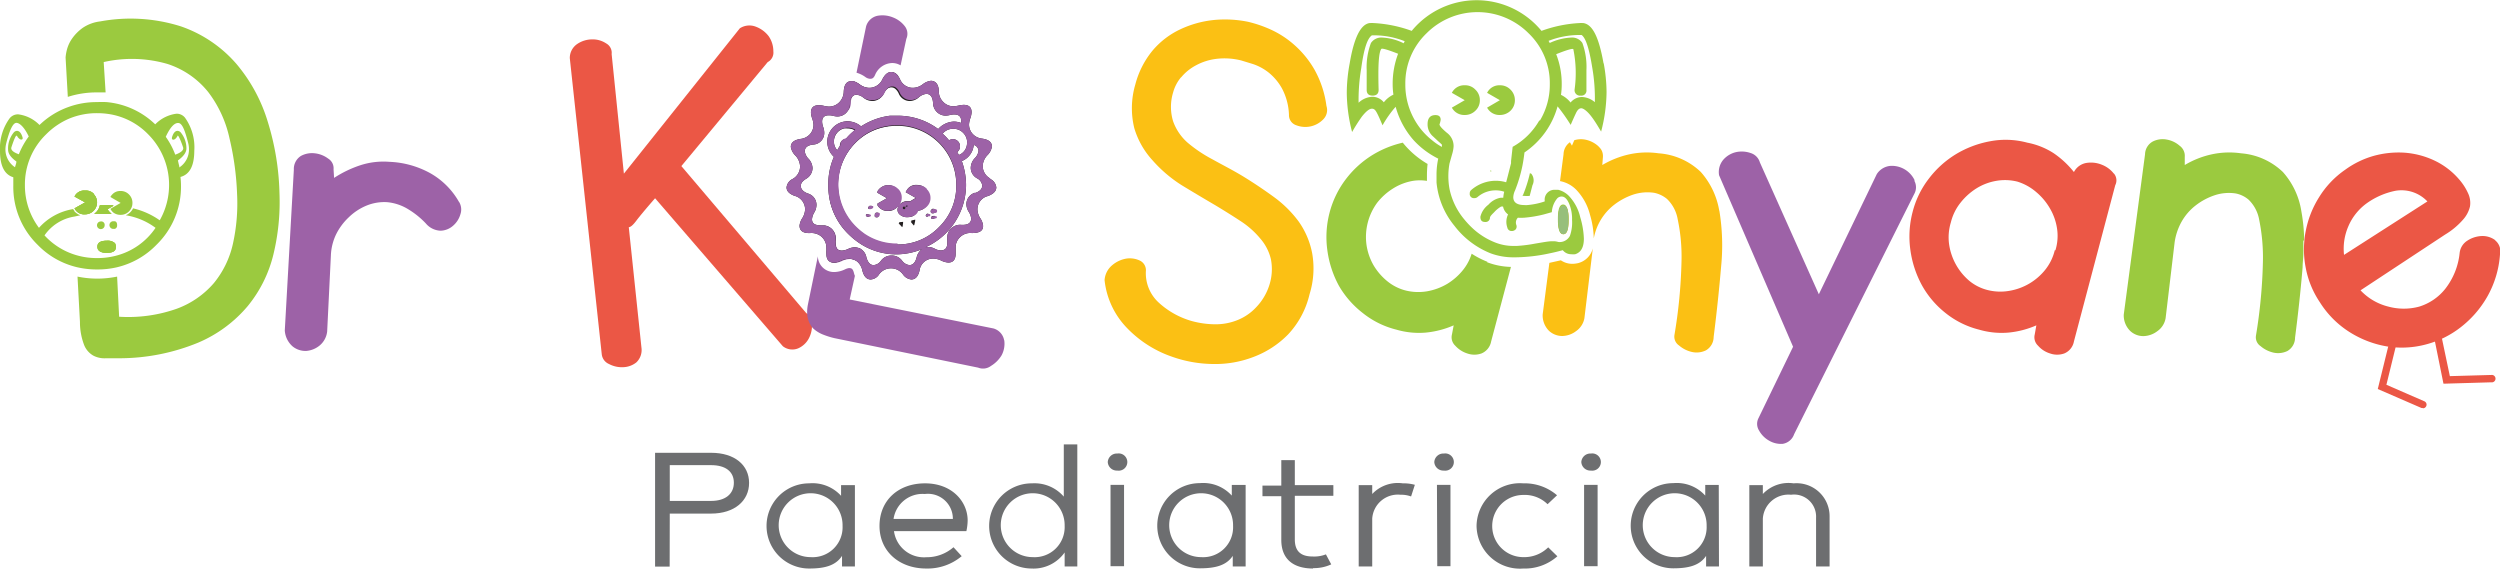 <svg id="Layer_1" data-name="Layer 1" xmlns="http://www.w3.org/2000/svg" width="234.82" height="53.4" viewBox="0 0 234.82 53.4">
  <title>logo-default</title>
  <g>
    <path d="M62.9,53.82H61.53V43.13h5.26c2.22,0,3.57,1.16,3.57,2.83S69,48.84,66.79,48.84H62.91Zm3.89-6.17c1.38,0,2.14-.68,2.14-1.71s-.76-1.65-2.14-1.65H62.91v3.36Z" transform="translate(0 -0.6)" style="fill: #6d6e70"/>
    <path d="M80.3,53.81H79.09v-1C78.48,53.76,77.39,54,76,54a4,4,0,1,1,0-8,3.62,3.62,0,0,1,3,1.17v-1H80.3ZM79.14,50a3,3,0,1,0-3,2.93,2.81,2.81,0,0,0,3-2.93" transform="translate(0 -0.6)" style="fill: #6d6e70"/>
    <path d="M87,52.94A3.83,3.83,0,0,0,89.56,52l.77.84A5,5,0,0,1,87,54c-2.54,0-4.39-1.62-4.39-4s1.74-4,4.28-4,4,1.72,4,3.49a5,5,0,0,1-.12,1h-6.8A2.84,2.84,0,0,0,87,52.94m2.5-3.57A2.34,2.34,0,0,0,86.87,47a2.75,2.75,0,0,0-2.94,2.34h5.56Z" transform="translate(0 -0.6)" style="fill: #6d6e70"/>
    <path d="M99.92,47.25V42.34h1.27V53.81H100V52.49A3.57,3.57,0,0,1,96.88,54a4,4,0,1,1,.06-8,3.64,3.64,0,0,1,3,1.27M100,50a3,3,0,1,0-3,2.93A2.82,2.82,0,0,0,100,50" transform="translate(0 -0.6)" style="fill: #6d6e70"/>
    <path d="M104.05,44a.85.85,0,0,1,.9-.8.81.81,0,1,1,0,1.6.85.85,0,0,1-.9-.8m.26,2.14h1.27v7.64h-1.27Z" transform="translate(0 -0.6)" style="fill: #6d6e70"/>
    <path d="M117,53.81h-1.21v-1c-.61.93-1.7,1.17-3.09,1.17a4,4,0,1,1,0-8,3.62,3.62,0,0,1,3,1.17v-1H117ZM115.82,50a3,3,0,1,0-3,2.93,2.81,2.81,0,0,0,3-2.93" transform="translate(0 -0.6)" style="fill: #6d6e70"/>
    <path d="M123.35,54c-1.92,0-3-.92-3-2.69v-4.1h-1.77v-1h1.77V43.82h1.27v2.35h3.62v1h-3.62v4.1c0,1.08.54,1.6,1.67,1.6a3,3,0,0,0,1.25-.2l.5.94a3.81,3.81,0,0,1-1.73.35" transform="translate(0 -0.6)" style="fill: #6d6e70"/>
    <path d="M132.9,46.12l-.36,1.11a2.78,2.78,0,0,0-1-.16,2.41,2.41,0,0,0-2.65,2.25v4.49h-1.27V46.17h1.27V47A3.31,3.31,0,0,1,131.77,46a3.81,3.81,0,0,1,1.13.14" transform="translate(0 -0.6)" style="fill: #6d6e70"/>
    <path d="M134.72,44a.85.85,0,0,1,.9-.8.81.81,0,1,1,0,1.6.85.85,0,0,1-.9-.8m.25,2.14h1.27v7.64H135Z" transform="translate(0 -0.6)" style="fill: #6d6e70"/>
    <path d="M138.69,50a4.07,4.07,0,0,1,4.39-4,4.66,4.66,0,0,1,3.17,1.12l-.89.84a3.05,3.05,0,0,0-2.28-.87,2.92,2.92,0,1,0,0,5.84,3.19,3.19,0,0,0,2.34-.92l.86.84A4.6,4.6,0,0,1,143.08,54a4.07,4.07,0,0,1-4.39-4" transform="translate(0 -0.6)" style="fill: #6d6e70"/>
    <path d="M148.53,44a.85.85,0,0,1,.9-.8.81.81,0,1,1,0,1.6.85.85,0,0,1-.9-.8m.26,2.14h1.27v7.64h-1.27Z" transform="translate(0 -0.6)" style="fill: #6d6e70"/>
    <path d="M161.46,53.81h-1.21v-1c-.61.93-1.7,1.17-3.08,1.17a4,4,0,1,1,0-8,3.61,3.61,0,0,1,3,1.17v-1h1.27ZM160.3,50a3,3,0,1,0-3,2.93,2.81,2.81,0,0,0,3-2.93" transform="translate(0 -0.6)" style="fill: #6d6e70"/>
    <path d="M171.85,49.1v4.71h-1.27V49.22a2.07,2.07,0,0,0-2.35-2.15,2.41,2.41,0,0,0-2.65,2.25v4.49h-1.27V46.17h1.27V47A3.31,3.31,0,0,1,168.47,46a3.1,3.1,0,0,1,3.38,3.12" transform="translate(0 -0.6)" style="fill: #6d6e70"/>
    <path d="M10.82,23.45a1,1,0,0,0-.77-.24c-.58,0-.87.19-.87.56s.29.58.87.58c.42,0,.69-.1.8-.3Zm15.43-4.73a24.45,24.45,0,0,0-1.08-6.62,15.21,15.21,0,0,0-3-5.54A12.12,12.12,0,0,0,17,3.08a15.65,15.65,0,0,0-7.58-.47,3.7,3.7,0,0,0-1.64.6,4.21,4.21,0,0,0-1,1,3.25,3.25,0,0,0-.5,1.08A4.32,4.32,0,0,0,6.16,6L6.37,9.7a8.78,8.78,0,0,1,2.74-.42q.42,0,.81,0L9.74,6.43a12,12,0,0,1,6,.18,8.09,8.09,0,0,1,3.82,2.64,11,11,0,0,1,2,4.36,26.67,26.67,0,0,1,.71,5.26,17.42,17.42,0,0,1-.4,4.66,8.82,8.82,0,0,1-1.79,3.67,8.4,8.4,0,0,1-3.48,2.4,13.69,13.69,0,0,1-5.41.75L11,26.58a9.21,9.21,0,0,1-3.72,0l.23,4.26A6,6,0,0,0,7.9,33a2,2,0,0,0,.86,1,2.26,2.26,0,0,0,1.2.25l1.39,0a19.45,19.45,0,0,0,7.25-1.46,12.4,12.4,0,0,0,4.66-3.43,12.16,12.16,0,0,0,2.42-4.86,20.88,20.88,0,0,0,.57-5.76M10.82,23.45a1,1,0,0,0-.77-.24c-.58,0-.87.19-.87.56s.29.58.87.58c.42,0,.69-.1.8-.3Zm0,0a1,1,0,0,0-.77-.24c-.58,0-.87.19-.87.56s.29.58.87.58c.42,0,.69-.1.8-.3Zm-.72-3.23.49-.28v-.06a8.44,8.44,0,0,0-.87,0H9.38a1.24,1.24,0,0,1-.53.8l.87,0,.76,0a1.69,1.69,0,0,1-.38-.42m-1.27-1.4A1,1,0,0,0,8,18.5a1,1,0,0,0-1,.56l1,.55-1,.56a1,1,0,0,0,1,.56,1.12,1.12,0,0,0,.79-1.91" transform="translate(0 -0.6)" style="fill: #9bca3f"/>
    <path d="M43.12,19.58a7.11,7.11,0,0,0-2.72-2.72,8.62,8.62,0,0,0-3.83-1.06,7,7,0,0,0-2.75.33,10.56,10.56,0,0,0-2.44,1.18l-.05-.81a1.06,1.06,0,0,0-.5-1A2.56,2.56,0,0,0,29.57,15a2.18,2.18,0,0,0-1.31.25,1.45,1.45,0,0,0-.66,1.29l-.85,15.1a2.16,2.16,0,0,0,.75,1.51,1.91,1.91,0,0,0,1.29.41,2.26,2.26,0,0,0,1.26-.53,2,2,0,0,0,.68-1.29l.35-7.15a5,5,0,0,1,.5-2A5.66,5.66,0,0,1,32.77,21a5.26,5.26,0,0,1,1.66-1.09,4.41,4.41,0,0,1,1.94-.32,4.59,4.59,0,0,1,2,.68A7.89,7.89,0,0,1,40,21.59a1.89,1.89,0,0,0,1.39.68,1.85,1.85,0,0,0,1.18-.48,2.22,2.22,0,0,0,.68-1.08,1.37,1.37,0,0,0-.12-1.13" transform="translate(0 -0.6)" style="fill: #9d62a7"/>
    <path d="M75.85,30.09,75.72,30,64,16.2l8.11-9.77a1,1,0,0,0,.53-1A2.49,2.49,0,0,0,72.2,4,2.7,2.7,0,0,0,71,3.11a1.65,1.65,0,0,0-1.51.15L58.6,16.91,57.45,5.68a1,1,0,0,0-.51-1,2.27,2.27,0,0,0-1.31-.38,2.51,2.51,0,0,0-1.41.43,1.59,1.59,0,0,0-.7,1.33l3,27.8a1.13,1.13,0,0,0,.68.93,2.57,2.57,0,0,0,1.33.3,2.09,2.09,0,0,0,1.24-.45,1.6,1.6,0,0,0,.48-1.39L59.06,21.94c.16,0,.4-.2.7-.6s.89-1.11,1.77-2.12l12,13.9a1.44,1.44,0,0,0,1.44.2,2.08,2.08,0,0,0,1-.93,2.6,2.6,0,0,0,.3-1.17,1.15,1.15,0,0,0,0-.19,1.21,1.21,0,0,0-.41-.94" transform="translate(0 -0.6)" style="fill: #eb5745"/>
    <path d="M83.79,7.4c-.32,0-.59.22-.83.66a1.35,1.35,0,0,1-1.26.83,1.61,1.61,0,0,1-.9-.33,2,2,0,0,0-.57-.3L79.67,11a1.33,1.33,0,0,0,.25-.72c0-.57.25-.85.62-.85a1.22,1.22,0,0,1,.66.29,1.35,1.35,0,0,0,.8.3,1.17,1.17,0,0,0,1.08-.72c.2-.38.44-.56.71-.56a.56.56,0,0,1,.35.11l.24-1.11a.74.74,0,0,0-.59-.33M81.54,20.77c-.11-.06-.18-.05-.21,0s0,.12.11.16l.07,0,0-.2h0M81.7,20c-.1,0-.15,0-.15.11s0,.12.13.13l0-.23h0m-1.39,3.85a1.68,1.68,0,0,0-.6.16,1.59,1.59,0,0,1-.58.15c-.4,0-.6-.24-.6-.73a1.06,1.06,0,0,1,0-.24,1.23,1.23,0,0,0-.29-1,1.17,1.17,0,0,0-.81-.4l-.21,1,.08.07a1.37,1.37,0,0,1,.44,1.05,1.8,1.8,0,0,1,0,.27,1.58,1.58,0,0,0,0,.26q0,.84.72.84a1.78,1.78,0,0,0,.65-.18,1.76,1.76,0,0,1,.69-.18,1.29,1.29,0,0,1,.85.27L80.87,24a1.25,1.25,0,0,0-.56-.13m14,8.66a1.4,1.4,0,0,0-1-1.08l-13.5-2.72.49-2.22a1.22,1.22,0,0,1-.09-.27c-.11-.43-.25-.46-.48-.46a1.42,1.42,0,0,0-.34.11,2.43,2.43,0,0,1-1,.26,1.51,1.51,0,0,1-1.57-1.48l-.93,4.51a3.58,3.58,0,0,0-.07.95,2.37,2.37,0,0,0,.09.49,2.24,2.24,0,0,0,.31.64,1.51,1.51,0,0,0,.24.26,3,3,0,0,0,.91.53,7.23,7.23,0,0,0,1,.31l13.5,2.77a1.24,1.24,0,0,0,1.21-.16,2.94,2.94,0,0,0,1-1,2.31,2.31,0,0,0,.25-1.39m-11-20,.21-1a6.47,6.47,0,0,0-2.72,1A1.9,1.9,0,0,0,79.61,12h-.16l-.13.65a1.36,1.36,0,0,1,.29,0,1.33,1.33,0,0,1,.68.18,5.86,5.86,0,0,0-.84.81.75.75,0,0,0-.36.16l-1.15,5.56a6.22,6.22,0,0,0,1.75,3.18,7,7,0,0,0,1.27,1l.2-.95a6.7,6.7,0,0,1-.83-.7,5.58,5.58,0,0,1,0-7.86,5.29,5.29,0,0,1,3-1.55M85,3.08a2.57,2.57,0,0,0-1.14-.85,2.61,2.61,0,0,0-1.43-.15,1.41,1.41,0,0,0-1.08,1l-.9,4.35a2.67,2.67,0,0,1,.88.44A.86.86,0,0,0,81.7,8c.17,0,.33,0,.49-.35a1.8,1.8,0,0,1,1.6-1.13,1.52,1.52,0,0,1,.8.22l.54-2.49A1.16,1.16,0,0,0,85,3.08" transform="translate(0 -0.6)" style="fill: #9d62a7"/>
    <path d="M110.94,7.87a4.57,4.57,0,0,1,1.39-1.13,5.36,5.36,0,0,1,1.91-.61,6.38,6.38,0,0,1,2.35.15l1.08.33a4.85,4.85,0,0,1,1.46.78,5.09,5.09,0,0,1,1.28,1.51,5.69,5.69,0,0,1,.66,2.47,1,1,0,0,0,.7,1,2.34,2.34,0,0,0,2.52-.56,1.23,1.23,0,0,0,.3-1.26,9.5,9.5,0,0,0-1.13-3.42,9.18,9.18,0,0,0-1.92-2.34,8.86,8.86,0,0,0-2.24-1.44,11.67,11.67,0,0,0-2.06-.7A10.86,10.86,0,0,0,114,2.48a9.72,9.72,0,0,0-3.15.88,7.66,7.66,0,0,0-2.6,2,8.27,8.27,0,0,0-1.61,3.17,7.88,7.88,0,0,0-.1,4.1,7.69,7.69,0,0,0,1.69,3A12.66,12.66,0,0,0,111,18c1.07.65,2.13,1.28,3.17,1.89.83.5,1.63,1,2.36,1.48A8.15,8.15,0,0,1,118.37,23a4.54,4.54,0,0,1,1,1.93,4.85,4.85,0,0,1-.15,2.47A5.33,5.33,0,0,1,118,29.45a4.86,4.86,0,0,1-1.73,1.2,5.45,5.45,0,0,1-2.09.41,8.48,8.48,0,0,1-2.22-.3,7.7,7.7,0,0,1-3.07-1.69,3.74,3.74,0,0,1-1.26-3,1,1,0,0,0-.58-1,2.21,2.21,0,0,0-1.26-.18,2.75,2.75,0,0,0-1.31.61,2,2,0,0,0-.73,1.41,7.61,7.61,0,0,0,2.09,4.48,10.7,10.7,0,0,0,4.26,2.72,11.86,11.86,0,0,0,3.83.68,10,10,0,0,0,3.8-.66A8.93,8.93,0,0,0,121,32a8.26,8.26,0,0,0,2-3.75,8.14,8.14,0,0,0,.25-3.86,7.65,7.65,0,0,0-1.28-3,10.73,10.73,0,0,0-2.32-2.29c-.92-.67-1.87-1.31-2.85-1.91s-2-1.11-2.89-1.61A12.92,12.92,0,0,1,111.55,14a4.84,4.84,0,0,1-1.36-2,4.63,4.63,0,0,1,0-2.72,3.73,3.73,0,0,1,.75-1.43" transform="translate(0 -0.6)" style="fill: #fbc014"/>
    <path d="M139.71,25.19a8.27,8.27,0,0,1-1.48-.76,4.62,4.62,0,0,1-.78,1.49,5.69,5.69,0,0,1-1.51,1.34,5.61,5.61,0,0,1-1.89.7,4.92,4.92,0,0,1-2-.07,4.45,4.45,0,0,1-1.76-.89A5.61,5.61,0,0,1,129,25.49a5.41,5.41,0,0,1-.65-1.91,5.44,5.44,0,0,1,1-3.93,5.77,5.77,0,0,1,1.52-1.36,5.11,5.11,0,0,1,1.83-.7,4.24,4.24,0,0,1,1.33,0c0-.18,0-.35,0-.53a9.42,9.42,0,0,1,.06-1.06,8.44,8.44,0,0,1-2.33-2,9.52,9.52,0,0,0-2.8,1.13,9.2,9.2,0,0,0-2.54,2.29,8.91,8.91,0,0,0-1.54,3.17,9.06,9.06,0,0,0-.2,3.55,9.64,9.64,0,0,0,1.08,3.3A8.83,8.83,0,0,0,128,30a8.18,8.18,0,0,0,3.15,1.56,7.55,7.55,0,0,0,2.77.28,8.59,8.59,0,0,0,2.62-.68l-.16.85a1.08,1.08,0,0,0,.31,1.06,2.55,2.55,0,0,0,1.13.73,2,2,0,0,0,1.33,0,1.51,1.51,0,0,0,.91-1.13l1.86-7a6.65,6.65,0,0,1-2.24-.44m4.13-8.28-.1-.12a12.79,12.79,0,0,1-.65,2.07A.88.88,0,0,0,143,19h.15a3.4,3.4,0,0,0,.53,0l.26-1a1,1,0,0,0-.13-1.11" transform="translate(0 -0.6)" style="fill: #9bca3f"/>
    <path d="M146.85,19.9c-.33,0-.49.45-.49,1.34s.16,1.36.49,1.36.49-.45.49-1.36-.16-1.34-.49-1.34m1.4,5.41h0a2.67,2.67,0,0,1-.55.07,1.89,1.89,0,0,1-1.09-.33l-1.08.24-.63,4.85a2.05,2.05,0,0,0,.6,1.54,1.84,1.84,0,0,0,1.23.48,2.22,2.22,0,0,0,1.31-.46,1.88,1.88,0,0,0,.78-1.21l.79-6.57a1.9,1.9,0,0,1-1.33,1.38m13.21-4.88a7.28,7.28,0,0,0-1.74-3.67A6.36,6.36,0,0,0,155.79,15a7.8,7.8,0,0,0-2.77.1,8.64,8.64,0,0,0-2.52,1l.06-.76a1.2,1.2,0,0,0-.11-.59,1.22,1.22,0,0,0-.12-.19,2.05,2.05,0,0,0-.25-.27,2.57,2.57,0,0,0-1.21-.58,2.12,2.12,0,0,0-1,.06l-.22.51-.19-.32a1.42,1.42,0,0,0-.6,1.13l-.33,2.52a2.89,2.89,0,0,1,1.53.82,5.23,5.23,0,0,1,1.29,2.36A8.34,8.34,0,0,1,149.7,23v0a5.16,5.16,0,0,1,1.91-3.16,6.14,6.14,0,0,1,1.76-.95,4.28,4.28,0,0,1,2-.18,2.74,2.74,0,0,1,1.21.58,3.45,3.45,0,0,1,1,1.89,17.06,17.06,0,0,1,.36,4,47.29,47.29,0,0,1-.66,6.87,1,1,0,0,0,.43,1,2.78,2.78,0,0,0,1.21.61,2,2,0,0,0,1.31-.15,1.46,1.46,0,0,0,.73-1.26c.3-2.39.53-4.58.7-6.6a20,20,0,0,0-.17-5.29" transform="translate(0 -0.6)" style="fill: #fbc014"/>
    <path d="M179.85,17.56a2.37,2.37,0,0,0-2.26-1.38,1.69,1.69,0,0,0-1.31.78l-5.44,11.28L165.3,15.85a1.3,1.3,0,0,0-.88-.88,2.53,2.53,0,0,0-1.36-.08,2.27,2.27,0,0,0-1.19.71,1.79,1.79,0,0,0-.4,1.46l6.95,16.11-3.27,6.75a1.17,1.17,0,0,0,.07,1.11,2.43,2.43,0,0,0,.93.95,2.21,2.21,0,0,0,1.29.31,1.36,1.36,0,0,0,1.08-.91L179.8,18.82a1.28,1.28,0,0,0,0-1.26" transform="translate(0 -0.6)" style="fill: #9d62a7"/>
    <path d="M198.55,16.91a2.63,2.63,0,0,0-1.11-.83A2.69,2.69,0,0,0,196,15.9a1.62,1.62,0,0,0-1.2.86A8.7,8.7,0,0,0,192.91,15a6.94,6.94,0,0,0-2.49-1,7.83,7.83,0,0,0-3.5-.13,9.52,9.52,0,0,0-3.2,1.21,9.2,9.2,0,0,0-2.54,2.29,8.59,8.59,0,0,0-1.54,3.17,9.06,9.06,0,0,0-.2,3.55,9.64,9.64,0,0,0,1.08,3.3A8.69,8.69,0,0,0,182.74,30a8.2,8.2,0,0,0,3.14,1.56,7.57,7.57,0,0,0,2.77.28,8.52,8.52,0,0,0,2.62-.68l-.15.85a1.08,1.08,0,0,0,.31,1.06,2.44,2.44,0,0,0,1.13.73,2,2,0,0,0,1.33,0,1.51,1.51,0,0,0,.91-1.13L198.68,18a1,1,0,0,0-.13-1.11M193,24.11a4.7,4.7,0,0,1-.88,1.81,5.47,5.47,0,0,1-3.4,2,4.87,4.87,0,0,1-2-.07A4.38,4.38,0,0,1,185,27a5.53,5.53,0,0,1-1.92-3.42,4.81,4.81,0,0,1,.16-2.09,4.79,4.79,0,0,1,.9-1.84,5.89,5.89,0,0,1,1.51-1.36,5.16,5.16,0,0,1,1.84-.7,4.78,4.78,0,0,1,2,.07,4.92,4.92,0,0,1,1.79,1,5.75,5.75,0,0,1,1.28,1.54,5.23,5.23,0,0,1,.66,1.91,4.55,4.55,0,0,1-.16,2" transform="translate(0 -0.6)" style="fill: #eb5745"/>
    <path d="M216.43,23.2a16.78,16.78,0,0,0-.27-2.77,7.19,7.19,0,0,0-1.73-3.67A6.39,6.39,0,0,0,210.5,15a7.79,7.79,0,0,0-2.77.1,8.43,8.43,0,0,0-2.52,1l0-.76a1.17,1.17,0,0,0-.48-1.05,2.49,2.49,0,0,0-1.21-.58,2.05,2.05,0,0,0-1.31.18,1.4,1.4,0,0,0-.73,1.2l-2,15.06a2.05,2.05,0,0,0,.61,1.54,1.8,1.8,0,0,0,1.23.48,2.24,2.24,0,0,0,1.31-.46,1.88,1.88,0,0,0,.78-1.21l.85-7.15a5.58,5.58,0,0,1,.66-1.94,5.1,5.1,0,0,1,1.31-1.51,6,6,0,0,1,1.76-.95,4.25,4.25,0,0,1,2-.18,2.65,2.65,0,0,1,1.21.58,3.45,3.45,0,0,1,1,1.89,17.72,17.72,0,0,1,.35,4,48.49,48.49,0,0,1-.65,6.87,1,1,0,0,0,.43,1,2.83,2.83,0,0,0,1.21.61,2,2,0,0,0,1.31-.15,1.45,1.45,0,0,0,.72-1.26c.31-2.39.54-4.58.71-6.6,0-.42.06-.82.07-1.22s0-.88,0-1.3" transform="translate(0 -0.6)" style="fill: #9bca3f"/>
    <path d="M234.36,23.15a2,2,0,0,0-1.26-.38,2.65,2.65,0,0,0-1.34.43,1.57,1.57,0,0,0-.73,1.16,6.55,6.55,0,0,1-1.36,3.38,5,5,0,0,1-2.44,1.66,5.55,5.55,0,0,1-2.89,0,5.35,5.35,0,0,1-2.62-1.53l7.95-5.24a7,7,0,0,0,1.67-1.39A2.82,2.82,0,0,0,232,20a2.11,2.11,0,0,0-.18-1.25,5.28,5.28,0,0,0-.83-1.29,7,7,0,0,0-2.39-1.81,7.93,7.93,0,0,0-2.77-.71,8.78,8.78,0,0,0-2.87.3,8.5,8.5,0,0,0-2.69,1.31,8.64,8.64,0,0,0-2.44,2.57,9.15,9.15,0,0,0-1.26,3.2,7.43,7.43,0,0,0-.13.93,8.89,8.89,0,0,0,.13,2.49,8.61,8.61,0,0,0,1.33,3.25,8.91,8.91,0,0,0,2.9,2.87,9.53,9.53,0,0,0,3.47,1.29,8.79,8.79,0,0,0,3.6-.2,9,9,0,0,0,3.27-1.62,9.73,9.73,0,0,0,2.47-2.84,9.35,9.35,0,0,0,1.21-4,1.31,1.31,0,0,0-.45-1.31m-14.2,1.36a5.28,5.28,0,0,1,.4-2.67,5.16,5.16,0,0,1,1.71-2.16A7,7,0,0,1,225,18.52a3.35,3.35,0,0,1,3,1Z" transform="translate(0 -0.6)" style="fill: #eb5745"/>
    <path d="M81.56,20.78h0c-.11-.06-.18-.05-.21,0s0,.12.11.16l.07,0a.12.12,0,0,0,.14-.05q0-.08-.09-.15m.17-.79h0c-.1,0-.15,0-.15.11s0,.12.13.13h0c.1,0,.15,0,.15-.13s0-.1-.12-.1m.58.63c-.12,0-.17.05-.17.15s0,.16.17.16a.14.14,0,0,0,.16-.16c0-.1,0-.15-.16-.15m1.87-2.24a1.13,1.13,0,0,0-1.8.24l1,.57-1,.57a1.07,1.07,0,0,0,1,.57,1.1,1.1,0,0,0,.81-.33,1.07,1.07,0,0,0,.34-.81,1.09,1.09,0,0,0-.34-.81m1.35,3,.28.34.09-.42Zm-1.14.16.32.33.05-.36Zm2.49-3.14a1.11,1.11,0,0,0-.82-.34,1,1,0,0,0-1,.58l1,.57-.62.37a1.09,1.09,0,0,0-.25,0,1,1,0,0,0-.64.21.62.62,0,0,0-.26.49.6.6,0,0,0,.26.5,1,1,0,0,0,.64.21c.51,0,.81-.2.89-.6a1.11,1.11,0,0,0,.8-.33,1.07,1.07,0,0,0,.34-.81,1.09,1.09,0,0,0-.34-.81m.17,2.32a.1.1,0,0,0-.11.11.1.1,0,0,0,.11.11.1.1,0,0,0,.1-.11c0-.08,0-.11-.1-.11m.53-.46a.16.16,0,0,0-.18.18.17.17,0,0,0,.18.19c.14,0,.21-.07.21-.19s-.07-.18-.21-.18m0,.68c-.1,0-.15,0-.14.11s.06.1.18.09.16-.06.15-.13-.06-.1-.19-.07m0,0c-.1,0-.15,0-.14.11s.06.1.18.09.16-.06.15-.13-.06-.1-.19-.07m0-.68a.16.16,0,0,0-.18.18.17.17,0,0,0,.18.19c.14,0,.21-.07.21-.19s-.07-.18-.21-.18m-.53.46a.1.1,0,0,0-.11.11.1.1,0,0,0,.11.11.1.1,0,0,0,.1-.11c0-.08,0-.11-.1-.11m-.17-2.32a1.11,1.11,0,0,0-.82-.34,1,1,0,0,0-1,.58l1,.57-.62.37a1.09,1.09,0,0,0-.25,0,1,1,0,0,0-.64.21.62.62,0,0,0-.26.49.6.6,0,0,0,.26.5,1,1,0,0,0,.64.21c.51,0,.81-.2.89-.6a1.11,1.11,0,0,0,.8-.33,1.07,1.07,0,0,0,.34-.81,1.09,1.09,0,0,0-.34-.81m-1.35,3,.28.34.09-.42Zm-1.14.16.32.33.05-.36Zm-.21-3.14a1.13,1.13,0,0,0-1.8.24l1,.57-1,.57a1.07,1.07,0,0,0,1,.57,1.1,1.1,0,0,0,.81-.33,1.07,1.07,0,0,0,.34-.81,1.09,1.09,0,0,0-.34-.81m-1.87,2.24c-.12,0-.17.05-.17.15s0,.16.17.16a.14.14,0,0,0,.16-.16c0-.1,0-.15-.16-.15M81.73,20h0c-.1,0-.15,0-.15.11s0,.12.13.13h0c.1,0,.15,0,.15-.13s0-.1-.12-.1m-.17.79h0c-.11-.06-.18-.05-.21,0s0,.12.11.16l.07,0a.12.12,0,0,0,.14-.05q0-.08-.09-.15m0,0h0c-.11-.06-.18-.05-.21,0s0,.12.11.16l.07,0a.12.12,0,0,0,.14-.05q0-.08-.09-.15m.17-.79h0c-.1,0-.15,0-.15.11s0,.12.13.13h0c.1,0,.15,0,.15-.13s0-.1-.12-.1m.58.63c-.12,0-.17.05-.17.15s0,.16.17.16a.14.14,0,0,0,.16-.16c0-.1,0-.15-.16-.15m1.87-2.24a1.13,1.13,0,0,0-1.8.24l1,.57-1,.57a1.07,1.07,0,0,0,1,.57,1.1,1.1,0,0,0,.81-.33,1.07,1.07,0,0,0,.34-.81,1.09,1.09,0,0,0-.34-.81m.21,3.14.32.33.05-.36Zm1.14-.16.28.34.09-.42Zm1.35-3a1.11,1.11,0,0,0-.82-.34,1,1,0,0,0-1,.58l1,.57-.62.37a1.09,1.09,0,0,0-.25,0,1,1,0,0,0-.64.21.62.62,0,0,0-.26.49.6.6,0,0,0,.26.5,1,1,0,0,0,.64.21c.51,0,.81-.2.89-.6a1.11,1.11,0,0,0,.8-.33,1.07,1.07,0,0,0,.34-.81,1.09,1.09,0,0,0-.34-.81m.17,2.32a.1.1,0,0,0-.11.11.1.1,0,0,0,.11.11.1.1,0,0,0,.1-.11c0-.08,0-.11-.1-.11m.53-.46a.16.16,0,0,0-.18.18.17.17,0,0,0,.18.19c.14,0,.21-.07.21-.19s-.07-.18-.21-.18m0,.68c-.1,0-.15,0-.14.11s.06.1.18.09.16-.06.15-.13-.06-.1-.19-.07m0,0c-.1,0-.15,0-.14.11s.06.1.18.09.16-.06.15-.13-.06-.1-.19-.07m0-.68a.16.16,0,0,0-.18.18.17.17,0,0,0,.18.19c.14,0,.21-.07.21-.19s-.07-.18-.21-.18m-.53.46a.1.1,0,0,0-.11.11.1.1,0,0,0,.11.11.1.1,0,0,0,.1-.11c0-.08,0-.11-.1-.11m-.17-2.32a1.11,1.11,0,0,0-.82-.34,1,1,0,0,0-1,.58l1,.57-.62.37a1.09,1.09,0,0,0-.25,0,1,1,0,0,0-.64.21.62.62,0,0,0-.26.49.6.6,0,0,0,.26.5,1,1,0,0,0,.64.21c.51,0,.81-.2.89-.6a1.11,1.11,0,0,0,.8-.33,1.07,1.07,0,0,0,.34-.81,1.09,1.09,0,0,0-.34-.81m-1.35,3,.28.34.09-.42Zm-1.14.16.32.33.05-.36Zm-.21-3.14a1.13,1.13,0,0,0-1.8.24l1,.57-1,.57a1.07,1.07,0,0,0,1,.57,1.1,1.1,0,0,0,.81-.33,1.07,1.07,0,0,0,.34-.81,1.09,1.09,0,0,0-.34-.81m-1.87,2.24c-.12,0-.17.05-.17.15s0,.16.17.16a.14.14,0,0,0,.16-.16c0-.1,0-.15-.16-.15M81.73,20h0c-.1,0-.15,0-.15.11s0,.12.13.13h0c.1,0,.15,0,.15-.13s0-.1-.12-.1m-.17.79h0c-.11-.06-.18-.05-.21,0s0,.12.11.16l.07,0a.12.12,0,0,0,.14-.05q0-.08-.09-.15m0,0h0c-.11-.06-.18-.05-.21,0s0,.12.11.16l.07,0a.12.12,0,0,0,.14-.05q0-.08-.09-.15m.17-.79h0c-.1,0-.15,0-.15.11s0,.12.13.13h0c.1,0,.15,0,.15-.13s0-.1-.12-.1m.58.63c-.12,0-.17.05-.17.15s0,.16.17.16a.14.14,0,0,0,.16-.16c0-.1,0-.15-.16-.15m1.87-2.24a1.13,1.13,0,0,0-1.8.24l1,.57-1,.57a1.07,1.07,0,0,0,1,.57,1.1,1.1,0,0,0,.81-.33,1.07,1.07,0,0,0,.34-.81,1.09,1.09,0,0,0-.34-.81m.21,3.14.32.33.05-.36Zm1.14-.16.28.34.09-.42Zm1.35-3a1.11,1.11,0,0,0-.82-.34,1,1,0,0,0-1,.58l1,.57-.62.37a1.09,1.09,0,0,0-.25,0,1,1,0,0,0-.64.21.62.62,0,0,0-.26.49.6.6,0,0,0,.26.5,1,1,0,0,0,.64.21c.51,0,.81-.2.89-.6a1.11,1.11,0,0,0,.8-.33,1.07,1.07,0,0,0,.34-.81,1.09,1.09,0,0,0-.34-.81m.17,2.32a.1.1,0,0,0-.11.11.1.1,0,0,0,.11.11.1.1,0,0,0,.1-.11c0-.08,0-.11-.1-.11m.53-.46a.16.16,0,0,0-.18.18.17.17,0,0,0,.18.19c.14,0,.21-.07.21-.19s-.07-.18-.21-.18m0,.68c-.1,0-.15,0-.14.11s.06.1.18.09.16-.06.15-.13-.06-.1-.19-.07m0,0c-.1,0-.15,0-.14.11s.06.1.18.09.16-.06.15-.13-.06-.1-.19-.07m0-.31c.14,0,.21-.07.21-.19s-.07-.18-.21-.18a.16.16,0,0,0-.18.18.17.17,0,0,0,.18.19m-.53.09a.1.1,0,0,0-.11.11.1.1,0,0,0,.11.11.1.1,0,0,0,.1-.11c0-.08,0-.11-.1-.11m-1-2.66a1,1,0,0,0-1,.58l1,.57-.62.37a1.09,1.09,0,0,0-.25,0,1,1,0,0,0-.64.21.62.62,0,0,0-.26.49.6.6,0,0,0,.26.5,1,1,0,0,0,.64.21c.51,0,.81-.2.89-.6a1.11,1.11,0,0,0,.8-.33,1.07,1.07,0,0,0,.34-.81,1.09,1.09,0,0,0-.34-.81,1.11,1.11,0,0,0-.82-.34m-.25,3.66.09-.42-.37.08Zm-1.1.15.05-.36-.37,0Zm-.53-3.47a1.13,1.13,0,0,0-1.8.24l1,.57-1,.57a1.07,1.07,0,0,0,1,.57,1.1,1.1,0,0,0,.81-.33,1.07,1.07,0,0,0,.34-.81,1.09,1.09,0,0,0-.34-.81m-1.87,2.24c-.12,0-.17.05-.17.15s0,.16.17.16a.14.14,0,0,0,.16-.16c0-.1,0-.15-.16-.15M81.73,20h0c-.1,0-.15,0-.15.11s0,.12.13.13h0c.1,0,.15,0,.15-.13s0-.1-.12-.1m-.17.79h0c-.11-.06-.18-.05-.21,0s0,.12.11.16l.07,0a.12.12,0,0,0,.14-.05q0-.08-.09-.15M93,17.36a1.35,1.35,0,0,1-.7-1.17,1.58,1.58,0,0,1,.43-1,1.47,1.47,0,0,0,.44-.82c0-.42-.31-.66-.92-.75a1.39,1.39,0,0,1-.9-.45,1.31,1.31,0,0,1-.33-.89,2.06,2.06,0,0,1,.12-.57,1.94,1.94,0,0,0,.12-.56c0-.47-.25-.7-.75-.7a2.53,2.53,0,0,0-.45.06,2.78,2.78,0,0,1-.45.07,1.3,1.3,0,0,1-1-.39,1.4,1.4,0,0,1-.43-1c0-.65-.3-1-.74-1a1.53,1.53,0,0,0-.77.33,1.59,1.59,0,0,1-.91.33,1.3,1.3,0,0,1-1.23-.82,1.54,1.54,0,0,0-.22-.34.74.74,0,0,0-.59-.33c-.32,0-.59.22-.83.67a1.36,1.36,0,0,1-1.26.82,1.61,1.61,0,0,1-.9-.33,2,2,0,0,0-.57-.3l-.18,0c-.45,0-.7.32-.73,1a1.48,1.48,0,0,1-.43,1,1.34,1.34,0,0,1-1,.39,2.7,2.7,0,0,1-.44-.07,2.32,2.32,0,0,0-.45-.06c-.51,0-.76.23-.76.7a1.94,1.94,0,0,0,.12.56,2.06,2.06,0,0,1,.12.57,1.31,1.31,0,0,1-.33.89,1.39,1.39,0,0,1-.9.45q-.9.15-.9.75a1.47,1.47,0,0,0,.44.82,1.58,1.58,0,0,1,.43,1,1.35,1.35,0,0,1-.7,1.19,1,1,0,0,0-.57.79c0,.34.24.6.74.79a1.31,1.31,0,0,1,1,1.3,1.69,1.69,0,0,1-.26.8,1.56,1.56,0,0,0-.26.7c0,.5.35.73,1,.7a1.47,1.47,0,0,1,1,.29l.08.07a1.37,1.37,0,0,1,.44,1.05,1.8,1.8,0,0,1,0,.27,1.58,1.58,0,0,0,0,.26q0,.84.72.84a1.78,1.78,0,0,0,.65-.18,1.76,1.76,0,0,1,.69-.18,1.29,1.29,0,0,1,.85.27,1.53,1.53,0,0,1,.47.83c.14.56.41.84.79.84a1,1,0,0,0,.78-.48,1.39,1.39,0,0,1,2.24,0,1.09,1.09,0,0,0,.79.48c.38,0,.64-.28.77-.84a1.28,1.28,0,0,1,1.34-1.12,1.85,1.85,0,0,1,.69.18,1.72,1.72,0,0,0,.67.19c.46,0,.69-.28.69-.83,0-.06,0-.15,0-.28s0-.23,0-.29a1.32,1.32,0,0,1,.43-1,1.38,1.38,0,0,1,1.09-.37c.71,0,1.06-.19,1.06-.68a1.54,1.54,0,0,0-.27-.72,1.63,1.63,0,0,1-.26-.8,1.28,1.28,0,0,1,1-1.28c.51-.2.77-.47.77-.81a1,1,0,0,0-.57-.79m-2.18-3.43a1.2,1.2,0,0,1-.77,1.18,2.6,2.6,0,0,0-.15-.28.64.64,0,0,0,.26-.53.65.65,0,0,0-.19-.48.66.66,0,0,0-.49-.2.66.66,0,0,0-.35.11,5,5,0,0,0-.6-.62,1.22,1.22,0,0,1,1-.46,1.24,1.24,0,0,1,.92.37,1.25,1.25,0,0,1,.38.91M86.1,24.77c-.12.48-.35.73-.68.73a1,1,0,0,1-.68-.4,1.2,1.2,0,0,0-1-.5,1.22,1.22,0,0,0-1,.5.92.92,0,0,1-.68.4c-.32,0-.54-.24-.68-.72a1.17,1.17,0,0,0-.57-.82,1.25,1.25,0,0,0-.56-.13,1.49,1.49,0,0,0-.6.16,1.59,1.59,0,0,1-.58.15c-.4,0-.6-.24-.6-.73a1.06,1.06,0,0,1,0-.24,1.23,1.23,0,0,0-.29-1,1.17,1.17,0,0,0-.81-.4h-.21c-.6,0-.89-.15-.89-.58a1.44,1.44,0,0,1,.21-.63,1.43,1.43,0,0,0,.21-.69,1.11,1.11,0,0,0-.83-1.1c-.43-.17-.64-.41-.64-.7s.17-.47.5-.68a1.18,1.18,0,0,0,.6-1,1.39,1.39,0,0,0-.36-.86,1.24,1.24,0,0,1-.37-.71c0-.36.25-.57.77-.64a1.09,1.09,0,0,0,1.06-1.16,1.57,1.57,0,0,0-.1-.49,1.67,1.67,0,0,1-.1-.5c0-.4.21-.6.64-.6a1.72,1.72,0,0,1,.4.05,1.71,1.71,0,0,0,.37.06,1.17,1.17,0,0,0,.84-.33l.12-.14a1.33,1.33,0,0,0,.25-.72c0-.57.25-.85.62-.85a1.22,1.22,0,0,1,.66.29,1.35,1.35,0,0,0,.8.3,1.17,1.17,0,0,0,1.08-.72c.2-.38.44-.56.71-.56a.56.56,0,0,1,.35.11,1.2,1.2,0,0,1,.35.45,1.13,1.13,0,0,0,1.06.72,1.32,1.32,0,0,0,.78-.3A1.31,1.31,0,0,1,87,9.42c.39,0,.6.28.64.85a1.2,1.2,0,0,0,.37.86,1.17,1.17,0,0,0,.84.33,2,2,0,0,0,.39-.06,1.64,1.64,0,0,1,.38-.05q.66,0,.66.6a.51.51,0,0,1,0,.2,2,2,0,0,0-.69-.13,2.11,2.11,0,0,0-1.47.7,6.33,6.33,0,0,0-3.81-1.25c-.24,0-.48,0-.71,0a6.47,6.47,0,0,0-2.72,1A1.91,1.91,0,0,0,79.61,12h-.16a1.92,1.92,0,0,0-1.12,3.33A6.35,6.35,0,0,0,77.8,18a6.49,6.49,0,0,0,.14,1.41,6.22,6.22,0,0,0,1.75,3.18,7,7,0,0,0,1.27,1,6.2,6.2,0,0,0,3.31.9A6.36,6.36,0,0,0,86.61,24a1.26,1.26,0,0,0-.51.77M78.89,14.3v0a4.5,4.5,0,0,0-.25.41,1.19,1.19,0,0,1-.31-.83A1.25,1.25,0,0,1,78.7,13a1.19,1.19,0,0,1,.62-.34,1.36,1.36,0,0,1,.29,0,1.33,1.33,0,0,1,.68.18,5.86,5.86,0,0,0-.84.81.75.75,0,0,0-.36.16.6.6,0,0,0-.2.5m5.38,9.22a5.38,5.38,0,0,1-3.11-.93,6.7,6.7,0,0,1-.83-.7,5.58,5.58,0,0,1,0-7.86,5.29,5.29,0,0,1,3-1.55,5.53,5.53,0,0,1,.92-.07A5.53,5.53,0,0,1,89.82,18a5.38,5.38,0,0,1-1.62,3.93,5.32,5.32,0,0,1-3.93,1.63M91.6,18.7a1.12,1.12,0,0,0-.83,1.1,1.41,1.41,0,0,0,.23.71,1.46,1.46,0,0,1,.22.61c0,.43-.31.63-.92.6a1.19,1.19,0,0,0-.94.32,1.11,1.11,0,0,0-.38.88,1.49,1.49,0,0,0,0,.25c0,.11,0,.19,0,.24,0,.48-.21.71-.61.71a1.24,1.24,0,0,1-.57-.16,1.31,1.31,0,0,0-.88-.13A6.45,6.45,0,0,0,90.74,18a6.65,6.65,0,0,0-.4-2.27,1.8,1.8,0,0,0,1.12-1.52.6.6,0,0,1,.45.57,1.19,1.19,0,0,1-.37.7,1.37,1.37,0,0,0-.36.87,1.13,1.13,0,0,0,.6,1,.87.87,0,0,1,.48.68c0,.31-.22.54-.66.7m-4,2.22c-.1,0-.15,0-.14.11s.06.1.18.09.16-.06.15-.13-.06-.1-.19-.07m0-.68a.16.16,0,0,0-.18.18.17.17,0,0,0,.18.19c.14,0,.21-.07.21-.19s-.07-.18-.21-.18m-.53.46a.1.1,0,0,0-.11.11.1.1,0,0,0,.11.11.1.1,0,0,0,.1-.11c0-.08,0-.11-.1-.11m-1-2.66a1,1,0,0,0-1,.58l1,.57-.62.37a1.09,1.09,0,0,0-.25,0,1,1,0,0,0-.64.21.62.62,0,0,0-.26.49.6.6,0,0,0,.26.5,1,1,0,0,0,.64.21c.51,0,.81-.2.89-.6a1.11,1.11,0,0,0,.8-.33,1.07,1.07,0,0,0,.34-.81,1.09,1.09,0,0,0-.34-.81,1.11,1.11,0,0,0-.82-.34m-.25,3.66.09-.42-.37.08Zm-1.1.15.05-.36-.37,0Zm-.53-3.47a1.13,1.13,0,0,0-1.8.24l1,.57-1,.57a1.07,1.07,0,0,0,1,.57,1.1,1.1,0,0,0,.81-.33,1.07,1.07,0,0,0,.34-.81,1.09,1.09,0,0,0-.34-.81m-1.87,2.24c-.12,0-.17.05-.17.15s0,.16.17.16a.14.14,0,0,0,.16-.16c0-.1,0-.15-.16-.15M81.73,20h0c-.1,0-.15,0-.15.11s0,.12.13.13h0c.1,0,.15,0,.15-.13s0-.1-.12-.1m-.17.79h0c-.11-.06-.18-.05-.21,0s0,.12.11.16l.07,0a.12.12,0,0,0,.14-.05q0-.08-.09-.15m0,0h0c-.11-.06-.18-.05-.21,0s0,.12.11.16l.07,0a.12.12,0,0,0,.14-.05q0-.08-.09-.15m.17-.79h0c-.1,0-.15,0-.15.11s0,.12.13.13h0c.1,0,.15,0,.15-.13s0-.1-.12-.1m.58.63c-.12,0-.17.05-.17.15s0,.16.17.16a.14.14,0,0,0,.16-.16c0-.1,0-.15-.16-.15m1.87-2.24a1.13,1.13,0,0,0-1.8.24l1,.57-1,.57a1.07,1.07,0,0,0,1,.57,1.1,1.1,0,0,0,.81-.33,1.07,1.07,0,0,0,.34-.81,1.09,1.09,0,0,0-.34-.81m.21,3.14.32.33.05-.36Zm1.14-.16.28.34.09-.42Zm1.35-3a1.11,1.11,0,0,0-.82-.34,1,1,0,0,0-1,.58l1,.57-.62.37a1.09,1.09,0,0,0-.25,0,1,1,0,0,0-.64.21.62.62,0,0,0-.26.49.6.6,0,0,0,.26.5,1,1,0,0,0,.64.21c.51,0,.81-.2.89-.6a1.11,1.11,0,0,0,.8-.33,1.07,1.07,0,0,0,.34-.81,1.09,1.09,0,0,0-.34-.81m.17,2.32a.1.1,0,0,0-.11.11.1.1,0,0,0,.11.11.1.1,0,0,0,.1-.11c0-.08,0-.11-.1-.11m.53-.46a.16.16,0,0,0-.18.18.17.17,0,0,0,.18.19c.14,0,.21-.07.21-.19s-.07-.18-.21-.18m0,.68c-.1,0-.15,0-.14.11s.06.1.18.09.16-.06.15-.13-.06-.1-.19-.07m0,0c-.1,0-.15,0-.14.11s.06.1.18.09.16-.06.15-.13-.06-.1-.19-.07m0-.68a.16.16,0,0,0-.18.18.17.17,0,0,0,.18.19c.14,0,.21-.07.21-.19s-.07-.18-.21-.18m-.53.46a.1.1,0,0,0-.11.11.1.1,0,0,0,.11.11.1.1,0,0,0,.1-.11c0-.08,0-.11-.1-.11m-.17-2.32a1.11,1.11,0,0,0-.82-.34,1,1,0,0,0-1,.58l1,.57-.62.37a1.09,1.09,0,0,0-.25,0,1,1,0,0,0-.64.21.62.62,0,0,0-.26.49.6.6,0,0,0,.26.5,1,1,0,0,0,.64.21c.51,0,.81-.2.89-.6a1.11,1.11,0,0,0,.8-.33,1.07,1.07,0,0,0,.34-.81,1.09,1.09,0,0,0-.34-.81m-1.35,3,.28.34.09-.42Zm-1.14.16.32.33.05-.36Zm-.21-3.14a1.13,1.13,0,0,0-1.8.24l1,.57-1,.57a1.07,1.07,0,0,0,1,.57,1.1,1.1,0,0,0,.81-.33,1.07,1.07,0,0,0,.34-.81,1.09,1.09,0,0,0-.34-.81m-1.87,2.24c-.12,0-.17.05-.17.15s0,.16.17.16a.14.14,0,0,0,.16-.16c0-.1,0-.15-.16-.15M81.73,20h0c-.1,0-.15,0-.15.11s0,.12.13.13h0c.1,0,.15,0,.15-.13s0-.1-.12-.1m-.17.79h0c-.11-.06-.18-.05-.21,0s0,.12.11.16l.07,0a.12.12,0,0,0,.14-.05q0-.08-.09-.15m0,0h0c-.11-.06-.18-.05-.21,0s0,.12.11.16l.07,0a.12.12,0,0,0,.14-.05q0-.08-.09-.15m.17-.79h0c-.1,0-.15,0-.15.11s0,.12.13.13h0c.1,0,.15,0,.15-.13s0-.1-.12-.1m.58.63c-.12,0-.17.05-.17.15s0,.16.17.16a.14.14,0,0,0,.16-.16c0-.1,0-.15-.16-.15m1.87-2.24a1.13,1.13,0,0,0-1.8.24l1,.57-1,.57a1.07,1.07,0,0,0,1,.57,1.1,1.1,0,0,0,.81-.33,1.07,1.07,0,0,0,.34-.81,1.09,1.09,0,0,0-.34-.81m.21,3.14.32.33.05-.36Zm1.14-.16.28.34.09-.42Zm1.35-3a1.11,1.11,0,0,0-.82-.34,1,1,0,0,0-1,.58l1,.57-.62.37a1.09,1.09,0,0,0-.25,0,1,1,0,0,0-.64.21.62.62,0,0,0-.26.49.6.6,0,0,0,.26.5,1,1,0,0,0,.64.21c.51,0,.81-.2.89-.6a1.11,1.11,0,0,0,.8-.33,1.07,1.07,0,0,0,.34-.81,1.09,1.09,0,0,0-.34-.81m.17,2.32a.1.1,0,0,0-.11.11.1.1,0,0,0,.11.11.1.1,0,0,0,.1-.11c0-.08,0-.11-.1-.11m.53-.46a.16.16,0,0,0-.18.18.17.17,0,0,0,.18.19c.14,0,.21-.07.21-.19s-.07-.18-.21-.18m0,.68c-.1,0-.15,0-.14.11s.06.1.18.09.16-.06.15-.13-.06-.1-.19-.07m0,0c-.1,0-.15,0-.14.11s.06.1.18.09.16-.06.15-.13-.06-.1-.19-.07m0-.68a.16.16,0,0,0-.18.18.17.17,0,0,0,.18.19c.14,0,.21-.07.21-.19s-.07-.18-.21-.18m-.53.46a.1.1,0,0,0-.11.11.1.1,0,0,0,.11.11.1.1,0,0,0,.1-.11c0-.08,0-.11-.1-.11m-.17-2.32a1.11,1.11,0,0,0-.82-.34,1,1,0,0,0-1,.58l1,.57-.62.37a1.09,1.09,0,0,0-.25,0,1,1,0,0,0-.64.21.62.62,0,0,0-.26.49.6.6,0,0,0,.26.5,1,1,0,0,0,.64.21c.51,0,.81-.2.89-.6a1.11,1.11,0,0,0,.8-.33,1.07,1.07,0,0,0,.34-.81,1.09,1.09,0,0,0-.34-.81m-1.35,3,.28.34.09-.42Zm-1.14.16.32.33.05-.36Zm-.21-3.14a1.13,1.13,0,0,0-1.8.24l1,.57-1,.57a1.07,1.07,0,0,0,1,.57,1.1,1.1,0,0,0,.81-.33,1.07,1.07,0,0,0,.34-.81,1.09,1.09,0,0,0-.34-.81m-1.87,2.24c-.12,0-.17.05-.17.15s0,.16.17.16a.14.14,0,0,0,.16-.16c0-.1,0-.15-.16-.15M81.73,20h0c-.1,0-.15,0-.15.11s0,.12.13.13h0c.1,0,.15,0,.15-.13s0-.1-.12-.1m-.17.79h0c-.11-.06-.18-.05-.21,0s0,.12.11.16l.07,0a.12.12,0,0,0,.14-.05q0-.08-.09-.15" transform="translate(0 -0.6)" style="fill: #231f20"/>
    <path d="M81.56,20.78h0c-.11-.06-.18-.05-.21,0s0,.12.11.16l.07,0a.12.12,0,0,0,.14-.05q0-.08-.09-.15m.17-.79h0c-.1,0-.15,0-.15.11s0,.12.13.13h0c.1,0,.15,0,.15-.13s0-.1-.12-.1m.58.63c-.12,0-.17.05-.17.15s0,.16.17.16a.14.14,0,0,0,.16-.16c0-.1,0-.15-.16-.15m1.87-2.24a1.13,1.13,0,0,0-1.8.24l1,.57-1,.57a1.07,1.07,0,0,0,1,.57,1.1,1.1,0,0,0,.81-.33,1.07,1.07,0,0,0,.34-.81,1.09,1.09,0,0,0-.34-.81m2.7,0a1.11,1.11,0,0,0-.82-.34,1,1,0,0,0-1,.58l1,.57-.62.37a1.09,1.09,0,0,0-.26,0,1,1,0,0,0-.63.21.62.62,0,0,0-.26.49.6.6,0,0,0,.26.5.94.94,0,0,0,.63.21q.78,0,.9-.6a1.11,1.11,0,0,0,.8-.33,1.07,1.07,0,0,0,.34-.81,1.09,1.09,0,0,0-.34-.81m-2,1.88c-.13,0-.22,0-.25-.08s0-.17.14-.22.2,0,.24.08,0,.17-.13.22m.22-.22a.12.12,0,0,1-.13-.13.12.12,0,0,1,.13-.13c.09,0,.13,0,.13.13a.12.12,0,0,1-.13.13m2,.66a.1.1,0,0,0-.11.11.1.1,0,0,0,.11.11.1.1,0,0,0,.1-.11c0-.08,0-.11-.1-.11m.53-.46a.16.16,0,0,0-.18.18.17.17,0,0,0,.18.19c.14,0,.21-.07.21-.19s-.07-.18-.21-.18m0,.68c-.1,0-.15,0-.14.11s.06.1.18.09.16-.06.15-.13-.06-.1-.19-.07m0,0c-.1,0-.15,0-.14.11s.06.1.18.09.16-.06.15-.13-.06-.1-.19-.07m0-.68a.16.16,0,0,0-.18.18.17.17,0,0,0,.18.19c.14,0,.21-.07.21-.19s-.07-.18-.21-.18m-.53.46a.1.1,0,0,0-.11.11.1.1,0,0,0,.11.11.1.1,0,0,0,.1-.11c0-.08,0-.11-.1-.11m-.17-2.32a1.11,1.11,0,0,0-.82-.34,1,1,0,0,0-1,.58l1,.57-.62.37a1.09,1.09,0,0,0-.26,0,1,1,0,0,0-.63.21.62.62,0,0,0-.26.49.6.6,0,0,0,.26.5.94.94,0,0,0,.63.21q.78,0,.9-.6a1.11,1.11,0,0,0,.8-.33,1.07,1.07,0,0,0,.34-.81,1.09,1.09,0,0,0-.34-.81m-2,1.88c-.13,0-.22,0-.25-.08s0-.17.14-.22.2,0,.24.08,0,.17-.13.22m.22-.22a.12.12,0,0,1-.13-.13.12.12,0,0,1,.13-.13c.09,0,.13,0,.13.13a.12.12,0,0,1-.13.13m-.91-1.66a1.13,1.13,0,0,0-1.8.24l1,.57-1,.57a1.07,1.07,0,0,0,1,.57,1.1,1.1,0,0,0,.81-.33,1.07,1.07,0,0,0,.34-.81,1.09,1.09,0,0,0-.34-.81m-1.87,2.24c-.12,0-.17.05-.17.15s0,.16.17.16a.14.14,0,0,0,.16-.16c0-.1,0-.15-.16-.15M81.73,20h0c-.1,0-.15,0-.15.11s0,.12.13.13h0c.1,0,.15,0,.15-.13s0-.1-.12-.1m-.17.79h0c-.11-.06-.18-.05-.21,0s0,.12.11.16l.07,0a.12.12,0,0,0,.14-.05q0-.08-.09-.15m0,0h0c-.11-.06-.18-.05-.21,0s0,.12.11.16l.07,0a.12.12,0,0,0,.14-.05q0-.08-.09-.15m.17-.79h0c-.1,0-.15,0-.15.11s0,.12.13.13h0c.1,0,.15,0,.15-.13s0-.1-.12-.1m.58.63c-.12,0-.17.05-.17.15s0,.16.17.16a.14.14,0,0,0,.16-.16c0-.1,0-.15-.16-.15m1.87-2.24a1.13,1.13,0,0,0-1.8.24l1,.57-1,.57a1.07,1.07,0,0,0,1,.57,1.1,1.1,0,0,0,.81-.33,1.07,1.07,0,0,0,.34-.81,1.09,1.09,0,0,0-.34-.81m2.7,0a1.11,1.11,0,0,0-.82-.34,1,1,0,0,0-1,.58l1,.57-.62.37a1.09,1.09,0,0,0-.26,0,1,1,0,0,0-.63.21.62.62,0,0,0-.26.49.6.6,0,0,0,.26.5.94.94,0,0,0,.63.21q.78,0,.9-.6a1.11,1.11,0,0,0,.8-.33,1.07,1.07,0,0,0,.34-.81,1.09,1.09,0,0,0-.34-.81m-2,1.88c-.13,0-.22,0-.25-.08s0-.17.14-.22.2,0,.24.08,0,.17-.13.22m.22-.22a.12.12,0,0,1-.13-.13.12.12,0,0,1,.13-.13c.09,0,.13,0,.13.13a.12.12,0,0,1-.13.13m2,.66a.1.1,0,0,0-.11.11.1.1,0,0,0,.11.11.1.1,0,0,0,.1-.11c0-.08,0-.11-.1-.11m.53-.46a.16.16,0,0,0-.18.18.17.17,0,0,0,.18.19c.14,0,.21-.07.21-.19s-.07-.18-.21-.18m0,.68c-.1,0-.15,0-.14.11s.06.1.18.09.16-.06.15-.13-.06-.1-.19-.07m0,0c-.1,0-.15,0-.14.11s.06.1.18.09.16-.06.15-.13-.06-.1-.19-.07m0-.68a.16.16,0,0,0-.18.18.17.17,0,0,0,.18.19c.14,0,.21-.07.21-.19s-.07-.18-.21-.18m-.53.46a.1.1,0,0,0-.11.11.1.1,0,0,0,.11.11.1.1,0,0,0,.1-.11c0-.08,0-.11-.1-.11m-.17-2.32a1.11,1.11,0,0,0-.82-.34,1,1,0,0,0-1,.58l1,.57-.62.37a1.09,1.09,0,0,0-.26,0,1,1,0,0,0-.63.21.62.62,0,0,0-.26.49.6.6,0,0,0,.26.5.94.94,0,0,0,.63.21q.78,0,.9-.6a1.11,1.11,0,0,0,.8-.33,1.07,1.07,0,0,0,.34-.81,1.09,1.09,0,0,0-.34-.81m-2,1.88c-.13,0-.22,0-.25-.08s0-.17.14-.22.2,0,.24.08,0,.17-.13.22m.22-.22a.12.12,0,0,1-.13-.13.12.12,0,0,1,.13-.13c.09,0,.13,0,.13.13a.12.12,0,0,1-.13.13m-.91-1.66a1.13,1.13,0,0,0-1.8.24l1,.57-1,.57a1.07,1.07,0,0,0,1,.57,1.1,1.1,0,0,0,.81-.33,1.07,1.07,0,0,0,.34-.81,1.09,1.09,0,0,0-.34-.81m-1.87,2.24c-.12,0-.17.05-.17.15s0,.16.17.16a.14.14,0,0,0,.16-.16c0-.1,0-.15-.16-.15M81.73,20h0c-.1,0-.15,0-.15.11s0,.12.13.13h0c.1,0,.15,0,.15-.13s0-.1-.12-.1m-.17.79h0c-.11-.06-.18-.05-.21,0s0,.12.11.16l.07,0a.12.12,0,0,0,.14-.05q0-.08-.09-.15m0,0h0c-.11-.06-.18-.05-.21,0s0,.12.11.16l.07,0a.12.12,0,0,0,.14-.05q0-.08-.09-.15m.17-.79h0c-.1,0-.15,0-.15.11s0,.12.13.13h0c.1,0,.15,0,.15-.13s0-.1-.12-.1m.58.63c-.12,0-.17.05-.17.15s0,.16.17.16a.14.14,0,0,0,.16-.16c0-.1,0-.15-.16-.15m1.87-2.24a1.13,1.13,0,0,0-1.8.24l1,.57-1,.57a1.07,1.07,0,0,0,1,.57,1.1,1.1,0,0,0,.81-.33,1.07,1.07,0,0,0,.34-.81,1.09,1.09,0,0,0-.34-.81m2.7,0a1.11,1.11,0,0,0-.82-.34,1,1,0,0,0-1,.58l1,.57-.62.37a1.09,1.09,0,0,0-.26,0,1,1,0,0,0-.63.21.62.62,0,0,0-.26.49.6.6,0,0,0,.26.5.94.94,0,0,0,.63.21q.78,0,.9-.6a1.11,1.11,0,0,0,.8-.33,1.07,1.07,0,0,0,.34-.81,1.09,1.09,0,0,0-.34-.81m-2,1.88c-.13,0-.22,0-.25-.08s0-.17.14-.22.2,0,.24.08,0,.17-.13.22m.22-.22a.12.12,0,0,1-.13-.13.12.12,0,0,1,.13-.13c.09,0,.13,0,.13.13a.12.12,0,0,1-.13.13m2,.66a.1.1,0,0,0-.11.11.1.1,0,0,0,.11.11.1.1,0,0,0,.1-.11c0-.08,0-.11-.1-.11m.53-.46a.16.16,0,0,0-.18.18.17.17,0,0,0,.18.19c.14,0,.21-.07.21-.19s-.07-.18-.21-.18m0,.68c-.1,0-.15,0-.14.11s.06.1.18.09.16-.06.15-.13-.06-.1-.19-.07m0,0c-.1,0-.15,0-.14.11s.06.1.18.09.16-.06.15-.13-.06-.1-.19-.07m0-.68a.16.16,0,0,0-.18.18.17.17,0,0,0,.18.19c.14,0,.21-.07.21-.19s-.07-.18-.21-.18m-.53.46a.1.1,0,0,0-.11.11.1.1,0,0,0,.11.11.1.1,0,0,0,.1-.11c0-.08,0-.11-.1-.11m-.17-2.32a1.11,1.11,0,0,0-.82-.34,1,1,0,0,0-1,.58l1,.57-.62.37a1.09,1.09,0,0,0-.26,0,1,1,0,0,0-.63.21.62.62,0,0,0-.26.49.6.6,0,0,0,.26.5.94.94,0,0,0,.63.21q.78,0,.9-.6a1.11,1.11,0,0,0,.8-.33,1.07,1.07,0,0,0,.34-.81,1.09,1.09,0,0,0-.34-.81m-2,1.88c-.13,0-.22,0-.25-.08s0-.17.14-.22.2,0,.24.08,0,.17-.13.22m.22-.22a.12.12,0,0,1-.13-.13.12.12,0,0,1,.13-.13c.09,0,.13,0,.13.13a.12.12,0,0,1-.13.13m-.91-1.66a1.13,1.13,0,0,0-1.8.24l1,.57-1,.57a1.07,1.07,0,0,0,1,.57,1.1,1.1,0,0,0,.81-.33,1.07,1.07,0,0,0,.34-.81,1.09,1.09,0,0,0-.34-.81m-1.87,2.24c-.12,0-.17.05-.17.15s0,.16.17.16a.14.14,0,0,0,.16-.16c0-.1,0-.15-.16-.15M81.73,20h0c-.1,0-.15,0-.15.11s0,.12.13.13h0c.1,0,.15,0,.15-.13s0-.1-.12-.1m-.17.79h0c-.11-.06-.18-.05-.21,0s0,.12.11.16l.07,0a.12.12,0,0,0,.14-.05q0-.08-.09-.15m0,0h0c-.11-.06-.18-.05-.21,0s0,.12.11.16l.07,0a.12.12,0,0,0,.14-.05q0-.08-.09-.15m.17-.79h0c-.1,0-.15,0-.15.11s0,.12.13.13h0c.1,0,.15,0,.15-.13s0-.1-.12-.1m.58.63c-.12,0-.17.05-.17.15s0,.16.17.16a.14.14,0,0,0,.16-.16c0-.1,0-.15-.16-.15m1.87-2.24a1.13,1.13,0,0,0-1.8.24l1,.57-1,.57a1.07,1.07,0,0,0,1,.57,1.1,1.1,0,0,0,.81-.33,1.07,1.07,0,0,0,.34-.81,1.09,1.09,0,0,0-.34-.81m2.7,0a1.11,1.11,0,0,0-.82-.34,1,1,0,0,0-1,.58l1,.57-.62.37a1.09,1.09,0,0,0-.26,0,1,1,0,0,0-.63.21.62.62,0,0,0-.26.49.6.6,0,0,0,.26.5.94.94,0,0,0,.63.21q.78,0,.9-.6a1.11,1.11,0,0,0,.8-.33,1.07,1.07,0,0,0,.34-.81,1.09,1.09,0,0,0-.34-.81m-2,1.88c-.13,0-.22,0-.25-.08s0-.17.14-.22.2,0,.24.08,0,.17-.13.22m.22-.22a.12.12,0,0,1-.13-.13.12.12,0,0,1,.13-.13c.09,0,.13,0,.13.13a.12.12,0,0,1-.13.13m2,.66a.1.1,0,0,0-.11.11.1.1,0,0,0,.11.11.1.1,0,0,0,.1-.11c0-.08,0-.11-.1-.11m.53-.46a.16.16,0,0,0-.18.18.17.17,0,0,0,.18.19c.14,0,.21-.07.21-.19s-.07-.18-.21-.18m0,.68c-.1,0-.15,0-.14.11s.06.1.18.09.16-.06.15-.13-.06-.1-.19-.07m0,0c-.1,0-.15,0-.14.11s.06.1.18.09.16-.06.15-.13-.06-.1-.19-.07m0-.68a.16.16,0,0,0-.18.18.17.17,0,0,0,.18.19c.14,0,.21-.07.21-.19s-.07-.18-.21-.18m-.53.46a.1.1,0,0,0-.11.11.1.1,0,0,0,.11.11.1.1,0,0,0,.1-.11c0-.08,0-.11-.1-.11m-.17-2.32a1.11,1.11,0,0,0-.82-.34,1,1,0,0,0-1,.58l1,.57-.62.37a1.09,1.09,0,0,0-.26,0,1,1,0,0,0-.63.21.62.62,0,0,0-.26.49.6.6,0,0,0,.26.5.94.94,0,0,0,.63.21q.78,0,.9-.6a1.11,1.11,0,0,0,.8-.33,1.07,1.07,0,0,0,.34-.81,1.09,1.09,0,0,0-.34-.81m-2,1.88c-.13,0-.22,0-.25-.08s0-.17.14-.22.2,0,.24.08,0,.17-.13.22m.22-.22a.12.12,0,0,1-.13-.13.12.12,0,0,1,.13-.13c.09,0,.13,0,.13.13a.12.12,0,0,1-.13.13m-.91-1.66a1.13,1.13,0,0,0-1.8.24l1,.57-1,.57a1.07,1.07,0,0,0,1,.57,1.1,1.1,0,0,0,.81-.33,1.07,1.07,0,0,0,.34-.81,1.09,1.09,0,0,0-.34-.81m-1.87,2.24c-.12,0-.17.05-.17.15s0,.16.17.16a.14.14,0,0,0,.16-.16c0-.1,0-.15-.16-.15M81.73,20h0c-.1,0-.15,0-.15.11s0,.12.13.13h0c.1,0,.15,0,.15-.13s0-.1-.12-.1m-.17.79h0c-.11-.06-.18-.05-.21,0s0,.12.11.16l.07,0a.12.12,0,0,0,.14-.05q0-.08-.09-.15m0,0h0c-.11-.06-.18-.05-.21,0s0,.12.11.16l.07,0a.12.12,0,0,0,.14-.05q0-.08-.09-.15m.17-.79h0c-.1,0-.15,0-.15.11s0,.12.13.13h0c.1,0,.15,0,.15-.13s0-.1-.12-.1m.58.63c-.12,0-.17.05-.17.15s0,.16.17.16a.14.14,0,0,0,.16-.16c0-.1,0-.15-.16-.15m1.87-2.24a1.13,1.13,0,0,0-1.8.24l1,.57-1,.57a1.07,1.07,0,0,0,1,.57,1.1,1.1,0,0,0,.81-.33,1.07,1.07,0,0,0,.34-.81,1.09,1.09,0,0,0-.34-.81m2.7,0a1.11,1.11,0,0,0-.82-.34,1,1,0,0,0-1,.58l1,.57-.62.37a1.09,1.09,0,0,0-.26,0,1,1,0,0,0-.63.21.62.62,0,0,0-.26.49.6.6,0,0,0,.26.5.94.94,0,0,0,.63.21q.78,0,.9-.6a1.11,1.11,0,0,0,.8-.33,1.07,1.07,0,0,0,.34-.81,1.09,1.09,0,0,0-.34-.81m-2,1.88c-.13,0-.22,0-.25-.08s0-.17.14-.22.2,0,.24.08,0,.17-.13.22m.22-.22a.12.12,0,0,1-.13-.13.12.12,0,0,1,.13-.13c.09,0,.13,0,.13.13a.12.12,0,0,1-.13.13m2,.66a.1.1,0,0,0-.11.11.1.1,0,0,0,.11.11.1.1,0,0,0,.1-.11c0-.08,0-.11-.1-.11m.53-.46a.16.16,0,0,0-.18.18.17.17,0,0,0,.18.19c.14,0,.21-.07.21-.19s-.07-.18-.21-.18m0,.68c-.1,0-.15,0-.14.11s.06.1.18.09.16-.06.15-.13-.06-.1-.19-.07m0,0c-.1,0-.15,0-.14.11s.06.1.18.09.16-.06.15-.13-.06-.1-.19-.07m0-.68a.16.16,0,0,0-.18.18.17.17,0,0,0,.18.19c.14,0,.21-.07.21-.19s-.07-.18-.21-.18m-.53.46a.1.1,0,0,0-.11.11.1.1,0,0,0,.11.11.1.1,0,0,0,.1-.11c0-.08,0-.11-.1-.11m-.17-2.32a1.11,1.11,0,0,0-.82-.34,1,1,0,0,0-1,.58l1,.57-.62.37a1.09,1.09,0,0,0-.26,0,1,1,0,0,0-.63.21.62.62,0,0,0-.26.49.6.6,0,0,0,.26.5.94.94,0,0,0,.63.21q.78,0,.9-.6a1.11,1.11,0,0,0,.8-.33,1.07,1.07,0,0,0,.34-.81,1.09,1.09,0,0,0-.34-.81m-2,1.88c-.13,0-.22,0-.25-.08s0-.17.14-.22.2,0,.24.08,0,.17-.13.22m.22-.22a.12.12,0,0,1-.13-.13.12.12,0,0,1,.13-.13c.09,0,.13,0,.13.13a.12.12,0,0,1-.13.13m-.91-1.66a1.13,1.13,0,0,0-1.8.24l1,.57-1,.57a1.07,1.07,0,0,0,1,.57,1.1,1.1,0,0,0,.81-.33,1.07,1.07,0,0,0,.34-.81,1.09,1.09,0,0,0-.34-.81m-1.87,2.24c-.12,0-.17.05-.17.15s0,.16.17.16a.14.14,0,0,0,.16-.16c0-.1,0-.15-.16-.15M81.73,20h0c-.1,0-.15,0-.15.11s0,.12.13.13h0c.1,0,.15,0,.15-.13s0-.1-.12-.1m-.17.79h0c-.11-.06-.18-.05-.21,0s0,.12.11.16l.07,0a.12.12,0,0,0,.14-.05q0-.08-.09-.15m0,0h0c-.11-.06-.18-.05-.21,0s0,.12.11.16l.07,0a.12.12,0,0,0,.14-.05q0-.08-.09-.15m.17-.79h0c-.1,0-.15,0-.15.11s0,.12.13.13h0c.1,0,.15,0,.15-.13s0-.1-.12-.1m.58.63c-.12,0-.17.05-.17.15s0,.16.17.16a.14.14,0,0,0,.16-.16c0-.1,0-.15-.16-.15m1.87-2.24a1.13,1.13,0,0,0-1.8.24l1,.57-1,.57a1.07,1.07,0,0,0,1,.57,1.1,1.1,0,0,0,.81-.33,1.07,1.07,0,0,0,.34-.81,1.09,1.09,0,0,0-.34-.81m2.7,0a1.11,1.11,0,0,0-.82-.34,1,1,0,0,0-1,.58l1,.57-.62.37a1.09,1.09,0,0,0-.26,0,1,1,0,0,0-.63.21.62.62,0,0,0-.26.49.6.6,0,0,0,.26.5.94.94,0,0,0,.63.21q.78,0,.9-.6a1.11,1.11,0,0,0,.8-.33,1.07,1.07,0,0,0,.34-.81,1.09,1.09,0,0,0-.34-.81m-2,1.88c-.13,0-.22,0-.25-.08s0-.17.14-.22.2,0,.24.08,0,.17-.13.22m.22-.22a.12.12,0,0,1-.13-.13.12.12,0,0,1,.13-.13c.09,0,.13,0,.13.13a.12.12,0,0,1-.13.13m2,.66a.1.1,0,0,0-.11.11.1.1,0,0,0,.11.11.1.1,0,0,0,.1-.11c0-.08,0-.11-.1-.11m.53-.46a.16.16,0,0,0-.18.18.17.17,0,0,0,.18.19c.14,0,.21-.07.21-.19s-.07-.18-.21-.18m0,.68c-.1,0-.15,0-.14.11s.06.1.18.09.16-.06.15-.13-.06-.1-.19-.07m0,0c-.1,0-.15,0-.14.11s.06.1.18.09.16-.06.15-.13-.06-.1-.19-.07m0-.68a.16.16,0,0,0-.18.18.17.17,0,0,0,.18.19c.14,0,.21-.07.21-.19s-.07-.18-.21-.18m-.53.46a.1.1,0,0,0-.11.11.1.1,0,0,0,.11.11.1.1,0,0,0,.1-.11c0-.08,0-.11-.1-.11m-.17-2.32a1.11,1.11,0,0,0-.82-.34,1,1,0,0,0-1,.58l1,.57-.62.37a1.09,1.09,0,0,0-.26,0,1,1,0,0,0-.63.21.62.62,0,0,0-.26.49.6.6,0,0,0,.26.5.94.94,0,0,0,.63.21q.78,0,.9-.6a1.11,1.11,0,0,0,.8-.33,1.07,1.07,0,0,0,.34-.81,1.09,1.09,0,0,0-.34-.81m-2,1.88c-.13,0-.22,0-.25-.08s0-.17.14-.22.2,0,.24.08,0,.17-.13.22m.22-.22a.12.12,0,0,1-.13-.13.12.12,0,0,1,.13-.13c.09,0,.13,0,.13.13a.12.12,0,0,1-.13.13m-.91-1.66a1.13,1.13,0,0,0-1.8.24l1,.57-1,.57a1.07,1.07,0,0,0,1,.57,1.1,1.1,0,0,0,.81-.33,1.07,1.07,0,0,0,.34-.81,1.09,1.09,0,0,0-.34-.81m-1.87,2.24c-.12,0-.17.05-.17.15s0,.16.17.16a.14.14,0,0,0,.16-.16c0-.1,0-.15-.16-.15M81.73,20h0c-.1,0-.15,0-.15.11s0,.12.13.13h0c.1,0,.15,0,.15-.13s0-.1-.12-.1m-.17.79h0c-.11-.06-.18-.05-.21,0s0,.12.11.16l.07,0a.12.12,0,0,0,.14-.05q0-.08-.09-.15m0,0h0c-.11-.06-.18-.05-.21,0s0,.12.11.16l.07,0a.12.12,0,0,0,.14-.05q0-.08-.09-.15m.17-.79h0c-.1,0-.15,0-.15.11s0,.12.13.13h0c.1,0,.15,0,.15-.13s0-.1-.12-.1m.58.63c-.12,0-.17.05-.17.15s0,.16.17.16a.14.14,0,0,0,.16-.16c0-.1,0-.15-.16-.15m1.87-2.24a1.13,1.13,0,0,0-1.8.24l1,.57-1,.57a1.07,1.07,0,0,0,1,.57,1.1,1.1,0,0,0,.81-.33,1.07,1.07,0,0,0,.34-.81,1.09,1.09,0,0,0-.34-.81m2.7,0a1.11,1.11,0,0,0-.82-.34,1,1,0,0,0-1,.58l1,.57-.62.37a1.09,1.09,0,0,0-.26,0,1,1,0,0,0-.63.21.62.62,0,0,0-.26.49.6.6,0,0,0,.26.5.94.94,0,0,0,.63.21q.78,0,.9-.6a1.11,1.11,0,0,0,.8-.33,1.07,1.07,0,0,0,.34-.81,1.09,1.09,0,0,0-.34-.81m-2,1.88c-.13,0-.22,0-.25-.08s0-.17.14-.22.2,0,.24.08,0,.17-.13.22m.22-.22a.12.12,0,0,1-.13-.13.12.12,0,0,1,.13-.13c.09,0,.13,0,.13.13a.12.12,0,0,1-.13.13m2,.66a.1.1,0,0,0-.11.11.1.1,0,0,0,.11.11.1.1,0,0,0,.1-.11c0-.08,0-.11-.1-.11m.53-.46a.16.16,0,0,0-.18.18.17.17,0,0,0,.18.19c.14,0,.21-.07.21-.19s-.07-.18-.21-.18m0,.68c-.1,0-.15,0-.14.11s.06.1.18.09.16-.06.15-.13-.06-.1-.19-.07m0,0c-.1,0-.15,0-.14.11s.06.1.18.09.16-.06.15-.13-.06-.1-.19-.07m0-.68a.16.16,0,0,0-.18.18.17.17,0,0,0,.18.19c.14,0,.21-.07.21-.19s-.07-.18-.21-.18m-.53.46a.1.1,0,0,0-.11.11.1.1,0,0,0,.11.11.1.1,0,0,0,.1-.11c0-.08,0-.11-.1-.11m-.17-2.32a1.11,1.11,0,0,0-.82-.34,1,1,0,0,0-1,.58l1,.57-.62.37a1.09,1.09,0,0,0-.26,0,1,1,0,0,0-.63.21.62.62,0,0,0-.26.49.6.6,0,0,0,.26.5.94.94,0,0,0,.63.21q.78,0,.9-.6a1.11,1.11,0,0,0,.8-.33,1.07,1.07,0,0,0,.34-.81,1.09,1.09,0,0,0-.34-.81m-2,1.88c-.13,0-.22,0-.25-.08s0-.17.14-.22.2,0,.24.08,0,.17-.13.22m.22-.22a.12.12,0,0,1-.13-.13.12.12,0,0,1,.13-.13c.09,0,.13,0,.13.13a.12.12,0,0,1-.13.13m-.91-1.66a1.13,1.13,0,0,0-1.8.24l1,.57-1,.57a1.07,1.07,0,0,0,1,.57,1.1,1.1,0,0,0,.81-.33,1.07,1.07,0,0,0,.34-.81,1.09,1.09,0,0,0-.34-.81m-1.87,2.24c-.12,0-.17.05-.17.15s0,.16.17.16a.14.14,0,0,0,.16-.16c0-.1,0-.15-.16-.15M81.73,20h0c-.1,0-.15,0-.15.11s0,.12.13.13h0c.1,0,.15,0,.15-.13s0-.1-.12-.1m-.17.79h0c-.11-.06-.18-.05-.21,0s0,.12.11.16l.07,0a.12.12,0,0,0,.14-.05q0-.08-.09-.15m0,0h0c-.11-.06-.18-.05-.21,0s0,.12.11.16l.07,0a.12.12,0,0,0,.14-.05q0-.08-.09-.15m.17-.79h0c-.1,0-.15,0-.15.11s0,.12.13.13h0c.1,0,.15,0,.15-.13s0-.1-.12-.1m.58.63c-.12,0-.17.05-.17.15s0,.16.17.16a.14.14,0,0,0,.16-.16c0-.1,0-.15-.16-.15m1.87-2.24a1.13,1.13,0,0,0-1.8.24l1,.57-1,.57a1.07,1.07,0,0,0,1,.57,1.1,1.1,0,0,0,.81-.33,1.07,1.07,0,0,0,.34-.81,1.09,1.09,0,0,0-.34-.81m2.7,0a1.11,1.11,0,0,0-.82-.34,1,1,0,0,0-1,.58l1,.57-.62.37a1.09,1.09,0,0,0-.26,0,1,1,0,0,0-.63.21.62.62,0,0,0-.26.49.6.6,0,0,0,.26.5.94.94,0,0,0,.63.21q.78,0,.9-.6a1.11,1.11,0,0,0,.8-.33,1.07,1.07,0,0,0,.34-.81,1.09,1.09,0,0,0-.34-.81m-2,1.88c-.13,0-.22,0-.25-.08s0-.17.14-.22.2,0,.24.08,0,.17-.13.22m.22-.22a.12.12,0,0,1-.13-.13.12.12,0,0,1,.13-.13c.09,0,.13,0,.13.13a.12.12,0,0,1-.13.13m2,.66a.1.1,0,0,0-.11.11.1.1,0,0,0,.11.11.1.1,0,0,0,.1-.11c0-.08,0-.11-.1-.11m.53-.46a.16.16,0,0,0-.18.18.17.17,0,0,0,.18.19c.14,0,.21-.07.21-.19s-.07-.18-.21-.18m0,.68c-.1,0-.15,0-.14.11s.06.1.18.09.16-.06.15-.13-.06-.1-.19-.07m0,0c-.1,0-.15,0-.14.11s.06.1.18.09.16-.06.15-.13-.06-.1-.19-.07m0-.68a.16.16,0,0,0-.18.18.17.17,0,0,0,.18.19c.14,0,.21-.07.21-.19s-.07-.18-.21-.18m-.53.46a.1.1,0,0,0-.11.11.1.1,0,0,0,.11.11.1.1,0,0,0,.1-.11c0-.08,0-.11-.1-.11m-.17-2.32a1.11,1.11,0,0,0-.82-.34,1,1,0,0,0-1,.58l1,.57-.62.37a1.09,1.09,0,0,0-.26,0,1,1,0,0,0-.63.21.62.62,0,0,0-.26.49.6.6,0,0,0,.26.5.94.94,0,0,0,.63.21q.78,0,.9-.6a1.11,1.11,0,0,0,.8-.33,1.07,1.07,0,0,0,.34-.81,1.09,1.09,0,0,0-.34-.81m-2,1.88c-.13,0-.22,0-.25-.08s0-.17.14-.22.2,0,.24.08,0,.17-.13.22m.22-.22a.12.12,0,0,1-.13-.13.12.12,0,0,1,.13-.13c.09,0,.13,0,.13.13a.12.12,0,0,1-.13.13m-.91-1.66a1.13,1.13,0,0,0-1.8.24l1,.57-1,.57a1.07,1.07,0,0,0,1,.57,1.1,1.1,0,0,0,.81-.33,1.07,1.07,0,0,0,.34-.81,1.09,1.09,0,0,0-.34-.81m-1.87,2.24c-.12,0-.17.05-.17.15s0,.16.17.16a.14.14,0,0,0,.16-.16c0-.1,0-.15-.16-.15M81.73,20h0c-.1,0-.15,0-.15.11s0,.12.13.13h0c.1,0,.15,0,.15-.13s0-.1-.12-.1m-.17.79h0c-.11-.06-.18-.05-.21,0s0,.12.11.16l.07,0a.12.12,0,0,0,.14-.05q0-.08-.09-.15m0,0h0c-.11-.06-.18-.05-.21,0s0,.12.11.16l.07,0a.12.12,0,0,0,.14-.05q0-.08-.09-.15m.17-.79h0c-.1,0-.15,0-.15.11s0,.12.13.13h0c.1,0,.15,0,.15-.13s0-.1-.12-.1m.58.63c-.12,0-.17.05-.17.15s0,.16.17.16a.14.14,0,0,0,.16-.16c0-.1,0-.15-.16-.15m1.87-2.24a1.13,1.13,0,0,0-1.8.24l1,.57-1,.57a1.07,1.07,0,0,0,1,.57,1.1,1.1,0,0,0,.81-.33,1.07,1.07,0,0,0,.34-.81,1.09,1.09,0,0,0-.34-.81m2.7,0a1.11,1.11,0,0,0-.82-.34,1,1,0,0,0-1,.58l1,.57-.62.37a1.09,1.09,0,0,0-.26,0,1,1,0,0,0-.63.21.62.62,0,0,0-.26.49.6.6,0,0,0,.26.5.94.94,0,0,0,.63.21q.78,0,.9-.6a1.11,1.11,0,0,0,.8-.33,1.07,1.07,0,0,0,.34-.81,1.09,1.09,0,0,0-.34-.81m-2,1.88c-.13,0-.22,0-.25-.08s0-.17.14-.22.2,0,.24.08,0,.17-.13.22m.22-.22a.12.12,0,0,1-.13-.13.12.12,0,0,1,.13-.13c.09,0,.13,0,.13.13a.12.12,0,0,1-.13.13m2,.66a.1.1,0,0,0-.11.11.1.1,0,0,0,.11.11.1.1,0,0,0,.1-.11c0-.08,0-.11-.1-.11m.53-.46a.16.16,0,0,0-.18.18.17.17,0,0,0,.18.19c.14,0,.21-.07.21-.19s-.07-.18-.21-.18m0,.68c-.1,0-.15,0-.14.11s.06.1.18.09.16-.06.15-.13-.06-.1-.19-.07m0,0c-.1,0-.15,0-.14.11s.06.1.18.09.16-.06.15-.13-.06-.1-.19-.07m0-.31c.14,0,.21-.07.21-.19s-.07-.18-.21-.18a.16.16,0,0,0-.18.18.17.17,0,0,0,.18.19m-.53.09a.1.1,0,0,0-.11.11.1.1,0,0,0,.11.11.1.1,0,0,0,.1-.11c0-.08,0-.11-.1-.11m-1-2.66a1,1,0,0,0-1,.58l1,.57-.62.37a1.09,1.09,0,0,0-.26,0,1,1,0,0,0-.63.21.62.62,0,0,0-.26.49.6.6,0,0,0,.26.5.94.94,0,0,0,.63.21q.78,0,.9-.6a1.11,1.11,0,0,0,.8-.33,1.07,1.07,0,0,0,.34-.81,1.09,1.09,0,0,0-.34-.81,1.11,1.11,0,0,0-.82-.34m-1.19,2.22c-.13,0-.22,0-.25-.08s0-.17.14-.22.2,0,.24.08,0,.17-.13.22m.22-.22a.12.12,0,0,1-.13-.13.12.12,0,0,1,.13-.13c.09,0,.13,0,.13.13a.12.12,0,0,1-.13.13m-.91-1.66a1.13,1.13,0,0,0-1.8.24l1,.57-1,.57a1.07,1.07,0,0,0,1,.57,1.1,1.1,0,0,0,.81-.33,1.07,1.07,0,0,0,.34-.81,1.09,1.09,0,0,0-.34-.81m-1.87,2.24c-.12,0-.17.05-.17.15s0,.16.17.16a.14.14,0,0,0,.16-.16c0-.1,0-.15-.16-.15M81.73,20h0c-.1,0-.15,0-.15.11s0,.12.13.13h0c.1,0,.15,0,.15-.13s0-.1-.12-.1m-.17.79h0c-.11-.06-.18-.05-.21,0s0,.12.11.16l.07,0a.12.12,0,0,0,.14-.05q0-.08-.09-.15M93,17.36a1.34,1.34,0,0,1-.69-1.17,1.56,1.56,0,0,1,.42-1,1.47,1.47,0,0,0,.44-.82c0-.42-.31-.66-.92-.75a1.39,1.39,0,0,1-.9-.45,1.31,1.31,0,0,1-.33-.89,2.06,2.06,0,0,1,.12-.57,1.94,1.94,0,0,0,.12-.56c0-.47-.25-.7-.75-.7a2.53,2.53,0,0,0-.45.06,2.78,2.78,0,0,1-.45.07,1.3,1.3,0,0,1-1-.39,1.4,1.4,0,0,1-.43-1c0-.65-.3-1-.74-1a1.53,1.53,0,0,0-.77.33,1.59,1.59,0,0,1-.91.33,1.3,1.3,0,0,1-1.23-.82,1.54,1.54,0,0,0-.22-.34.74.74,0,0,0-.59-.33c-.32,0-.59.22-.83.67a1.36,1.36,0,0,1-1.26.82,1.61,1.61,0,0,1-.9-.33,2,2,0,0,0-.57-.3l-.18,0c-.45,0-.7.32-.73,1a1.48,1.48,0,0,1-.43,1,1.34,1.34,0,0,1-1,.39,2.7,2.7,0,0,1-.44-.07,2.32,2.32,0,0,0-.45-.06c-.51,0-.76.23-.76.7a1.94,1.94,0,0,0,.12.56,2.06,2.06,0,0,1,.12.57,1.31,1.31,0,0,1-.33.89,1.39,1.39,0,0,1-.9.45q-.9.15-.9.75a1.47,1.47,0,0,0,.44.82,1.58,1.58,0,0,1,.43,1,1.35,1.35,0,0,1-.7,1.19,1,1,0,0,0-.57.79c0,.34.25.6.74.79a1.31,1.31,0,0,1,1,1.3,1.69,1.69,0,0,1-.26.8,1.56,1.56,0,0,0-.26.7c0,.5.35.73,1,.7a1.47,1.47,0,0,1,1,.29l.08.07a1.37,1.37,0,0,1,.44,1.05,1.8,1.8,0,0,1,0,.27,1.58,1.58,0,0,0,0,.26q0,.84.72.84a1.78,1.78,0,0,0,.65-.18,1.76,1.76,0,0,1,.69-.18,1.29,1.29,0,0,1,.85.27,1.53,1.53,0,0,1,.47.83c.15.56.41.84.79.84a1,1,0,0,0,.78-.48,1.39,1.39,0,0,1,2.24,0,1.09,1.09,0,0,0,.79.48c.38,0,.64-.28.77-.84a1.28,1.28,0,0,1,1.34-1.12,1.85,1.85,0,0,1,.69.18,1.72,1.72,0,0,0,.67.19c.46,0,.69-.28.69-.83,0-.06,0-.15,0-.28s0-.23,0-.29a1.32,1.32,0,0,1,.43-1,1.38,1.38,0,0,1,1.09-.37c.71,0,1.06-.19,1.06-.68a1.54,1.54,0,0,0-.27-.72,1.63,1.63,0,0,1-.26-.8,1.28,1.28,0,0,1,1-1.28c.51-.2.77-.47.77-.81a1,1,0,0,0-.57-.79m-2.18-3.43a1.2,1.2,0,0,1-.77,1.18,2.6,2.6,0,0,0-.15-.28.64.64,0,0,0,.26-.53.65.65,0,0,0-.19-.48.66.66,0,0,0-.49-.2.66.66,0,0,0-.35.11,5,5,0,0,0-.6-.62,1.22,1.22,0,0,1,1-.46,1.24,1.24,0,0,1,.92.37,1.25,1.25,0,0,1,.38.91M86.1,24.77c-.12.48-.35.73-.68.73a1,1,0,0,1-.68-.4,1.2,1.2,0,0,0-1-.5,1.22,1.22,0,0,0-1,.5.92.92,0,0,1-.68.4c-.32,0-.54-.24-.68-.72a1.17,1.17,0,0,0-.57-.82,1.25,1.25,0,0,0-.56-.13,1.49,1.49,0,0,0-.6.16,1.59,1.59,0,0,1-.58.15c-.4,0-.6-.24-.6-.73a1.06,1.06,0,0,1,0-.24,1.23,1.23,0,0,0-.29-1,1.17,1.17,0,0,0-.81-.4h-.21c-.6,0-.89-.15-.89-.58a1.44,1.44,0,0,1,.21-.63,1.43,1.43,0,0,0,.21-.69,1.11,1.11,0,0,0-.83-1.1c-.43-.17-.64-.41-.64-.7s.17-.47.5-.68a1.18,1.18,0,0,0,.6-1,1.39,1.39,0,0,0-.36-.86,1.24,1.24,0,0,1-.37-.71c0-.36.25-.57.77-.64a1.09,1.09,0,0,0,1.06-1.16,1.57,1.57,0,0,0-.1-.49,1.67,1.67,0,0,1-.1-.5c0-.4.21-.6.64-.6a1.59,1.59,0,0,1,.39.05,1.88,1.88,0,0,0,.38.06,1.17,1.17,0,0,0,.84-.33l.12-.14a1.33,1.33,0,0,0,.25-.72c0-.57.25-.85.62-.85a1.22,1.22,0,0,1,.66.29A1.35,1.35,0,0,0,82,10a1.18,1.18,0,0,0,1.09-.72c.2-.38.44-.56.71-.56a.56.56,0,0,1,.35.11,1.2,1.2,0,0,1,.35.45,1.13,1.13,0,0,0,1.06.72,1.32,1.32,0,0,0,.78-.3A1.31,1.31,0,0,1,87,9.42c.39,0,.6.28.64.85a1.2,1.2,0,0,0,.37.86,1.17,1.17,0,0,0,.84.33,2,2,0,0,0,.39-.06,1.64,1.64,0,0,1,.38-.05q.66,0,.66.6a.51.51,0,0,1,0,.2,2,2,0,0,0-.69-.13,2.11,2.11,0,0,0-1.47.7,6.33,6.33,0,0,0-3.81-1.25c-.24,0-.48,0-.71,0a6.43,6.43,0,0,0-2.72,1A1.91,1.91,0,0,0,79.61,12h-.16a1.92,1.92,0,0,0-1.12,3.33A6.35,6.35,0,0,0,77.8,18a6.49,6.49,0,0,0,.14,1.41,6.22,6.22,0,0,0,1.75,3.18,7,7,0,0,0,1.27,1,6.2,6.2,0,0,0,3.31.9A6.36,6.36,0,0,0,86.61,24a1.26,1.26,0,0,0-.51.77M78.89,14.3v0a4.5,4.5,0,0,0-.25.41,1.19,1.19,0,0,1-.31-.83,1.26,1.26,0,0,1,1-1.25,1.39,1.39,0,0,1,1,.15,5.86,5.86,0,0,0-.84.81.75.75,0,0,0-.36.16.6.6,0,0,0-.2.5m5.38,9.22a5.38,5.38,0,0,1-3.11-.93,6.7,6.7,0,0,1-.83-.7,5.58,5.58,0,0,1,0-7.86,5.29,5.29,0,0,1,3-1.55,5.53,5.53,0,0,1,.92-.07A5.53,5.53,0,0,1,89.82,18a5.38,5.38,0,0,1-1.62,3.93,5.32,5.32,0,0,1-3.93,1.63M91.6,18.7a1.12,1.12,0,0,0-.83,1.1,1.41,1.41,0,0,0,.23.71,1.46,1.46,0,0,1,.22.61c0,.43-.31.63-.92.6a1.19,1.19,0,0,0-.94.32,1.11,1.11,0,0,0-.38.88,1.49,1.49,0,0,0,0,.25c0,.11,0,.19,0,.24,0,.48-.21.71-.61.71a1.24,1.24,0,0,1-.57-.16,1.31,1.31,0,0,0-.88-.13A6.45,6.45,0,0,0,90.74,18a6.65,6.65,0,0,0-.4-2.27,1.8,1.8,0,0,0,1.12-1.52.6.6,0,0,1,.45.57,1.19,1.19,0,0,1-.37.7,1.37,1.37,0,0,0-.36.87,1.13,1.13,0,0,0,.6,1,.87.87,0,0,1,.48.68c0,.31-.22.54-.66.7m-4,2.22c-.1,0-.15,0-.14.11s.06.1.18.09.16-.06.15-.13-.06-.1-.19-.07m0-.68a.16.16,0,0,0-.18.18.17.17,0,0,0,.18.19c.14,0,.21-.07.21-.19s-.07-.18-.21-.18m-.53.46a.1.1,0,0,0-.11.11.1.1,0,0,0,.11.11.1.1,0,0,0,.1-.11c0-.08,0-.11-.1-.11m-1-2.66a1,1,0,0,0-1,.58l1,.57-.62.37a1.09,1.09,0,0,0-.26,0,1,1,0,0,0-.63.21.62.62,0,0,0-.26.49.6.6,0,0,0,.26.5.94.94,0,0,0,.63.21q.78,0,.9-.6a1.11,1.11,0,0,0,.8-.33,1.07,1.07,0,0,0,.34-.81,1.09,1.09,0,0,0-.34-.81,1.11,1.11,0,0,0-.82-.34m-1.19,2.22c-.13,0-.22,0-.25-.08s0-.17.14-.22.2,0,.24.08,0,.17-.13.22m.22-.22a.12.12,0,0,1-.13-.13.12.12,0,0,1,.13-.13c.09,0,.13,0,.13.13a.12.12,0,0,1-.13.13m-.91-1.66a1.13,1.13,0,0,0-1.8.24l1,.57-1,.57a1.07,1.07,0,0,0,1,.57,1.1,1.1,0,0,0,.81-.33,1.07,1.07,0,0,0,.34-.81,1.09,1.09,0,0,0-.34-.81m-1.87,2.24c-.12,0-.17.05-.17.15s0,.16.17.16a.14.14,0,0,0,.16-.16c0-.1,0-.15-.16-.15M81.73,20h0c-.1,0-.15,0-.15.11s0,.12.13.13h0c.1,0,.15,0,.15-.13s0-.1-.12-.1m-.17.79h0c-.11-.06-.18-.05-.21,0s0,.12.11.16l.07,0a.12.12,0,0,0,.14-.05q0-.08-.09-.15m0,0h0c-.11-.06-.18-.05-.21,0s0,.12.11.16l.07,0a.12.12,0,0,0,.14-.05q0-.08-.09-.15m.17-.79h0c-.1,0-.15,0-.15.11s0,.12.13.13h0c.1,0,.15,0,.15-.13s0-.1-.12-.1m.58.63c-.12,0-.17.05-.17.15s0,.16.17.16a.14.14,0,0,0,.16-.16c0-.1,0-.15-.16-.15m1.87-2.24a1.13,1.13,0,0,0-1.8.24l1,.57-1,.57a1.07,1.07,0,0,0,1,.57,1.1,1.1,0,0,0,.81-.33,1.07,1.07,0,0,0,.34-.81,1.09,1.09,0,0,0-.34-.81m2.7,0a1.11,1.11,0,0,0-.82-.34,1,1,0,0,0-1,.58l1,.57-.62.37a1.09,1.09,0,0,0-.26,0,1,1,0,0,0-.63.21.62.62,0,0,0-.26.49.6.6,0,0,0,.26.5.94.94,0,0,0,.63.21q.78,0,.9-.6a1.11,1.11,0,0,0,.8-.33,1.07,1.07,0,0,0,.34-.81,1.09,1.09,0,0,0-.34-.81m-2,1.88c-.13,0-.22,0-.25-.08s0-.17.14-.22.2,0,.24.08,0,.17-.13.22m.22-.22a.12.12,0,0,1-.13-.13.12.12,0,0,1,.13-.13c.09,0,.13,0,.13.13a.12.12,0,0,1-.13.13m2,.66a.1.1,0,0,0-.11.11.1.1,0,0,0,.11.11.1.1,0,0,0,.1-.11c0-.08,0-.11-.1-.11m.53-.46a.16.16,0,0,0-.18.18.17.17,0,0,0,.18.19c.14,0,.21-.07.21-.19s-.07-.18-.21-.18m0,.68c-.1,0-.15,0-.14.11s.06.1.18.09.16-.06.15-.13-.06-.1-.19-.07m0,0c-.1,0-.15,0-.14.11s.06.1.18.09.16-.06.15-.13-.06-.1-.19-.07m0-.68a.16.16,0,0,0-.18.18.17.17,0,0,0,.18.19c.14,0,.21-.07.21-.19s-.07-.18-.21-.18m-.53.46a.1.1,0,0,0-.11.11.1.1,0,0,0,.11.11.1.1,0,0,0,.1-.11c0-.08,0-.11-.1-.11m-.17-2.32a1.11,1.11,0,0,0-.82-.34,1,1,0,0,0-1,.58l1,.57-.62.37a1.09,1.09,0,0,0-.26,0,1,1,0,0,0-.63.21.62.62,0,0,0-.26.49.6.6,0,0,0,.26.5.94.94,0,0,0,.63.21q.78,0,.9-.6a1.11,1.11,0,0,0,.8-.33,1.07,1.07,0,0,0,.34-.81,1.09,1.09,0,0,0-.34-.81m-2,1.88c-.13,0-.22,0-.25-.08s0-.17.14-.22.2,0,.24.08,0,.17-.13.22m.22-.22a.12.12,0,0,1-.13-.13.12.12,0,0,1,.13-.13c.09,0,.13,0,.13.13a.12.12,0,0,1-.13.13m-.91-1.66a1.13,1.13,0,0,0-1.8.24l1,.57-1,.57a1.07,1.07,0,0,0,1,.57,1.1,1.1,0,0,0,.81-.33,1.07,1.07,0,0,0,.34-.81,1.09,1.09,0,0,0-.34-.81m-1.87,2.24c-.12,0-.17.05-.17.15s0,.16.17.16a.14.14,0,0,0,.16-.16c0-.1,0-.15-.16-.15M81.73,20h0c-.1,0-.15,0-.15.11s0,.12.13.13h0c.1,0,.15,0,.15-.13s0-.1-.12-.1m-.17.79h0c-.11-.06-.18-.05-.21,0s0,.12.11.16l.07,0a.12.12,0,0,0,.14-.05q0-.08-.09-.15m0,0h0c-.11-.06-.18-.05-.21,0s0,.12.11.16l.07,0a.12.12,0,0,0,.14-.05q0-.08-.09-.15m.17-.79h0c-.1,0-.15,0-.15.11s0,.12.13.13h0c.1,0,.15,0,.15-.13s0-.1-.12-.1m.58.63c-.12,0-.17.05-.17.15s0,.16.17.16a.14.14,0,0,0,.16-.16c0-.1,0-.15-.16-.15m1.87-2.24a1.13,1.13,0,0,0-1.8.24l1,.57-1,.57a1.07,1.07,0,0,0,1,.57,1.1,1.1,0,0,0,.81-.33,1.07,1.07,0,0,0,.34-.81,1.09,1.09,0,0,0-.34-.81m2.7,0a1.11,1.11,0,0,0-.82-.34,1,1,0,0,0-1,.58l1,.57-.62.37a1.09,1.09,0,0,0-.26,0,1,1,0,0,0-.63.21.62.62,0,0,0-.26.49.6.6,0,0,0,.26.5.94.94,0,0,0,.63.21q.78,0,.9-.6a1.11,1.11,0,0,0,.8-.33,1.07,1.07,0,0,0,.34-.81,1.09,1.09,0,0,0-.34-.81m-2,1.88c-.13,0-.22,0-.25-.08s0-.17.14-.22.2,0,.24.08,0,.17-.13.22m.22-.22a.12.12,0,0,1-.13-.13.12.12,0,0,1,.13-.13c.09,0,.13,0,.13.13a.12.12,0,0,1-.13.13m2,.66a.1.1,0,0,0-.11.11.1.1,0,0,0,.11.11.1.1,0,0,0,.1-.11c0-.08,0-.11-.1-.11m.53-.46a.16.16,0,0,0-.18.18.17.17,0,0,0,.18.19c.14,0,.21-.07.21-.19s-.07-.18-.21-.18m0,.68c-.1,0-.15,0-.14.11s.06.1.18.09.16-.06.15-.13-.06-.1-.19-.07m0,0c-.1,0-.15,0-.14.11s.06.1.18.09.16-.06.15-.13-.06-.1-.19-.07m0-.68a.16.16,0,0,0-.18.18.17.17,0,0,0,.18.19c.14,0,.21-.07.21-.19s-.07-.18-.21-.18m-.53.46a.1.1,0,0,0-.11.11.1.1,0,0,0,.11.11.1.1,0,0,0,.1-.11c0-.08,0-.11-.1-.11m-.17-2.32a1.11,1.11,0,0,0-.82-.34,1,1,0,0,0-1,.58l1,.57-.62.37a1.09,1.09,0,0,0-.26,0,1,1,0,0,0-.63.21.62.62,0,0,0-.26.49.6.6,0,0,0,.26.5.94.94,0,0,0,.63.21q.78,0,.9-.6a1.11,1.11,0,0,0,.8-.33,1.07,1.07,0,0,0,.34-.81,1.09,1.09,0,0,0-.34-.81m-2,1.88c-.13,0-.22,0-.25-.08s0-.17.14-.22.2,0,.24.08,0,.17-.13.22m.22-.22a.12.12,0,0,1-.13-.13.12.12,0,0,1,.13-.13c.09,0,.13,0,.13.13a.12.12,0,0,1-.13.13m-.91-1.66a1.13,1.13,0,0,0-1.8.24l1,.57-1,.57a1.07,1.07,0,0,0,1,.57,1.1,1.1,0,0,0,.81-.33,1.07,1.07,0,0,0,.34-.81,1.09,1.09,0,0,0-.34-.81m-1.87,2.24c-.12,0-.17.05-.17.15s0,.16.17.16a.14.14,0,0,0,.16-.16c0-.1,0-.15-.16-.15M81.73,20h0c-.1,0-.15,0-.15.11s0,.12.13.13h0c.1,0,.15,0,.15-.13s0-.1-.12-.1m-.17.79h0c-.11-.06-.18-.05-.21,0s0,.12.11.16l.07,0a.12.12,0,0,0,.14-.05q0-.08-.09-.15m0,0h0c-.11-.06-.18-.05-.21,0s0,.12.11.16l.07,0a.12.12,0,0,0,.14-.05q0-.08-.09-.15m.17-.79h0c-.1,0-.15,0-.15.11s0,.12.13.13h0c.1,0,.15,0,.15-.13s0-.1-.12-.1m.58.63c-.12,0-.17.05-.17.15s0,.16.17.16a.14.14,0,0,0,.16-.16c0-.1,0-.15-.16-.15m1.87-2.24a1.13,1.13,0,0,0-1.8.24l1,.57-1,.57a1.07,1.07,0,0,0,1,.57,1.1,1.1,0,0,0,.81-.33,1.07,1.07,0,0,0,.34-.81,1.09,1.09,0,0,0-.34-.81m2.7,0a1.11,1.11,0,0,0-.82-.34,1,1,0,0,0-1,.58l1,.57-.62.37a1.09,1.09,0,0,0-.26,0,1,1,0,0,0-.63.21.62.62,0,0,0-.26.49.6.6,0,0,0,.26.5.94.94,0,0,0,.63.21q.78,0,.9-.6a1.11,1.11,0,0,0,.8-.33,1.07,1.07,0,0,0,.34-.81,1.09,1.09,0,0,0-.34-.81m-2,1.88c-.13,0-.22,0-.25-.08s0-.17.14-.22.2,0,.24.08,0,.17-.13.22m.22-.22a.12.12,0,0,1-.13-.13.12.12,0,0,1,.13-.13c.09,0,.13,0,.13.13a.12.12,0,0,1-.13.13m2,.66a.1.1,0,0,0-.11.11.1.1,0,0,0,.11.11.1.1,0,0,0,.1-.11c0-.08,0-.11-.1-.11m.53-.46a.16.16,0,0,0-.18.18.17.17,0,0,0,.18.19c.14,0,.21-.07.21-.19s-.07-.18-.21-.18m0,.68c-.1,0-.15,0-.14.11s.06.1.18.09.16-.06.15-.13-.06-.1-.19-.07m0,0c-.1,0-.15,0-.14.11s.06.1.18.09.16-.06.15-.13-.06-.1-.19-.07m0-.68a.16.16,0,0,0-.18.18.17.17,0,0,0,.18.19c.14,0,.21-.07.21-.19s-.07-.18-.21-.18m-.53.46a.1.1,0,0,0-.11.11.1.1,0,0,0,.11.11.1.1,0,0,0,.1-.11c0-.08,0-.11-.1-.11m-.17-2.32a1.11,1.11,0,0,0-.82-.34,1,1,0,0,0-1,.58l1,.57-.62.37a1.09,1.09,0,0,0-.26,0,1,1,0,0,0-.63.21.62.62,0,0,0-.26.49.6.6,0,0,0,.26.5.94.94,0,0,0,.63.21q.78,0,.9-.6a1.11,1.11,0,0,0,.8-.33,1.07,1.07,0,0,0,.34-.81,1.09,1.09,0,0,0-.34-.81m-2,1.88c-.13,0-.22,0-.25-.08s0-.17.14-.22.2,0,.24.08,0,.17-.13.22m.22-.22a.12.12,0,0,1-.13-.13.12.12,0,0,1,.13-.13c.09,0,.13,0,.13.13a.12.12,0,0,1-.13.13m-.91-1.66a1.13,1.13,0,0,0-1.8.24l1,.57-1,.57a1.07,1.07,0,0,0,1,.57,1.1,1.1,0,0,0,.81-.33,1.07,1.07,0,0,0,.34-.81,1.09,1.09,0,0,0-.34-.81m-1.87,2.24c-.12,0-.17.05-.17.15s0,.16.17.16a.14.14,0,0,0,.16-.16c0-.1,0-.15-.16-.15M81.73,20h0c-.1,0-.15,0-.15.11s0,.12.13.13h0c.1,0,.15,0,.15-.13s0-.1-.12-.1m-.17.79h0c-.11-.06-.18-.05-.21,0s0,.12.11.16l.07,0a.12.12,0,0,0,.14-.05q0-.08-.09-.15m0,0h0c-.11-.06-.18-.05-.21,0s0,.12.11.16l.07,0a.12.12,0,0,0,.14-.05q0-.08-.09-.15m.17-.79h0c-.1,0-.15,0-.15.11s0,.12.13.13h0c.1,0,.15,0,.15-.13s0-.1-.12-.1m.58.63c-.12,0-.17.05-.17.15s0,.16.17.16a.14.14,0,0,0,.16-.16c0-.1,0-.15-.16-.15m1.87-2.24a1.13,1.13,0,0,0-1.8.24l1,.57-1,.57a1.07,1.07,0,0,0,1,.57,1.1,1.1,0,0,0,.81-.33,1.07,1.07,0,0,0,.34-.81,1.09,1.09,0,0,0-.34-.81m2.7,0a1.11,1.11,0,0,0-.82-.34,1,1,0,0,0-1,.58l1,.57-.62.37a1.09,1.09,0,0,0-.26,0,1,1,0,0,0-.63.21.62.62,0,0,0-.26.49.6.6,0,0,0,.26.5.94.94,0,0,0,.63.21q.78,0,.9-.6a1.11,1.11,0,0,0,.8-.33,1.07,1.07,0,0,0,.34-.81,1.09,1.09,0,0,0-.34-.81m-2,1.88c-.13,0-.22,0-.25-.08s0-.17.14-.22.2,0,.24.08,0,.17-.13.22m.22-.22a.12.12,0,0,1-.13-.13.12.12,0,0,1,.13-.13c.09,0,.13,0,.13.13a.12.12,0,0,1-.13.13m2,.66a.1.1,0,0,0-.11.11.1.1,0,0,0,.11.11.1.1,0,0,0,.1-.11c0-.08,0-.11-.1-.11m.53-.46a.16.16,0,0,0-.18.18.17.17,0,0,0,.18.19c.14,0,.21-.07.21-.19s-.07-.18-.21-.18m0,.68c-.1,0-.15,0-.14.11s.06.1.18.09.16-.06.15-.13-.06-.1-.19-.07m0,0c-.1,0-.15,0-.14.11s.06.1.18.09.16-.06.15-.13-.06-.1-.19-.07m0-.68a.16.16,0,0,0-.18.18.17.17,0,0,0,.18.19c.14,0,.21-.07.21-.19s-.07-.18-.21-.18m-.53.46a.1.1,0,0,0-.11.11.1.1,0,0,0,.11.11.1.1,0,0,0,.1-.11c0-.08,0-.11-.1-.11m-.17-2.32a1.11,1.11,0,0,0-.82-.34,1,1,0,0,0-1,.58l1,.57-.62.37a1.09,1.09,0,0,0-.26,0,1,1,0,0,0-.63.21.62.62,0,0,0-.26.49.6.6,0,0,0,.26.5.94.94,0,0,0,.63.21q.78,0,.9-.6a1.11,1.11,0,0,0,.8-.33,1.07,1.07,0,0,0,.34-.81,1.09,1.09,0,0,0-.34-.81m-2,1.88c-.13,0-.22,0-.25-.08s0-.17.14-.22.2,0,.24.08,0,.17-.13.22m.22-.22a.12.12,0,0,1-.13-.13.12.12,0,0,1,.13-.13c.09,0,.13,0,.13.13a.12.12,0,0,1-.13.13m-.91-1.66a1.13,1.13,0,0,0-1.8.24l1,.57-1,.57a1.07,1.07,0,0,0,1,.57,1.1,1.1,0,0,0,.81-.33,1.07,1.07,0,0,0,.34-.81,1.09,1.09,0,0,0-.34-.81m-1.87,2.24c-.12,0-.17.05-.17.15s0,.16.17.16a.14.14,0,0,0,.16-.16c0-.1,0-.15-.16-.15M81.73,20h0c-.1,0-.15,0-.15.11s0,.12.13.13h0c.1,0,.15,0,.15-.13s0-.1-.12-.1m-.17.79h0c-.11-.06-.18-.05-.21,0s0,.12.11.16l.07,0a.12.12,0,0,0,.14-.05q0-.08-.09-.15m0,0h0c-.11-.06-.18-.05-.21,0s0,.12.11.16l.07,0a.12.12,0,0,0,.14-.05q0-.08-.09-.15m.17-.79h0c-.1,0-.15,0-.15.11s0,.12.13.13h0c.1,0,.15,0,.15-.13s0-.1-.12-.1m.58.63c-.12,0-.17.05-.17.15s0,.16.17.16a.14.14,0,0,0,.16-.16c0-.1,0-.15-.16-.15m1.87-2.24a1.13,1.13,0,0,0-1.8.24l1,.57-1,.57a1.07,1.07,0,0,0,1,.57,1.1,1.1,0,0,0,.81-.33,1.07,1.07,0,0,0,.34-.81,1.09,1.09,0,0,0-.34-.81m2.7,0a1.11,1.11,0,0,0-.82-.34,1,1,0,0,0-1,.58l1,.57-.62.37a1.09,1.09,0,0,0-.26,0,1,1,0,0,0-.63.21.62.62,0,0,0-.26.49.6.6,0,0,0,.26.5.94.94,0,0,0,.63.21q.78,0,.9-.6a1.11,1.11,0,0,0,.8-.33,1.07,1.07,0,0,0,.34-.81,1.09,1.09,0,0,0-.34-.81m-2,1.88c-.13,0-.22,0-.25-.08s0-.17.14-.22.2,0,.24.08,0,.17-.13.22m.22-.22a.12.12,0,0,1-.13-.13.12.12,0,0,1,.13-.13c.09,0,.13,0,.13.13a.12.12,0,0,1-.13.13m2,.66a.1.1,0,0,0-.11.11.1.1,0,0,0,.11.11.1.1,0,0,0,.1-.11c0-.08,0-.11-.1-.11m.53-.46a.16.16,0,0,0-.18.18.17.17,0,0,0,.18.19c.14,0,.21-.07.21-.19s-.07-.18-.21-.18m0,.68c-.1,0-.15,0-.14.11s.06.1.18.09.16-.06.15-.13-.06-.1-.19-.07m0,0c-.1,0-.15,0-.14.11s.06.1.18.09.16-.06.15-.13-.06-.1-.19-.07m0-.68a.16.16,0,0,0-.18.18.17.17,0,0,0,.18.19c.14,0,.21-.07.21-.19s-.07-.18-.21-.18m-.53.46a.1.1,0,0,0-.11.11.1.1,0,0,0,.11.11.1.1,0,0,0,.1-.11c0-.08,0-.11-.1-.11m-.17-2.32a1.11,1.11,0,0,0-.82-.34,1,1,0,0,0-1,.58l1,.57-.62.37a1.09,1.09,0,0,0-.26,0,1,1,0,0,0-.63.21.62.62,0,0,0-.26.49.6.6,0,0,0,.26.5.94.94,0,0,0,.63.21q.78,0,.9-.6a1.11,1.11,0,0,0,.8-.33,1.07,1.07,0,0,0,.34-.81,1.09,1.09,0,0,0-.34-.81m-2,1.88c-.13,0-.22,0-.25-.08s0-.17.14-.22.2,0,.24.08,0,.17-.13.22m.22-.22a.12.12,0,0,1-.13-.13.12.12,0,0,1,.13-.13c.09,0,.13,0,.13.13a.12.12,0,0,1-.13.13m-.91-1.66a1.13,1.13,0,0,0-1.8.24l1,.57-1,.57a1.07,1.07,0,0,0,1,.57,1.1,1.1,0,0,0,.81-.33,1.07,1.07,0,0,0,.34-.81,1.09,1.09,0,0,0-.34-.81m-1.87,2.24c-.12,0-.17.05-.17.15s0,.16.17.16a.14.14,0,0,0,.16-.16c0-.1,0-.15-.16-.15M81.73,20h0c-.1,0-.15,0-.15.11s0,.12.13.13h0c.1,0,.15,0,.15-.13s0-.1-.12-.1m-.17.79h0c-.11-.06-.18-.05-.21,0s0,.12.11.16l.07,0a.12.12,0,0,0,.14-.05q0-.08-.09-.15m0,0h0c-.11-.06-.18-.05-.21,0s0,.12.11.16l.07,0a.12.12,0,0,0,.14-.05q0-.08-.09-.15m.17-.79h0c-.1,0-.15,0-.15.11s0,.12.13.13h0c.1,0,.15,0,.15-.13s0-.1-.12-.1m.58.63c-.12,0-.17.05-.17.15s0,.16.17.16a.14.14,0,0,0,.16-.16c0-.1,0-.15-.16-.15m1.87-2.24a1.13,1.13,0,0,0-1.8.24l1,.57-1,.57a1.07,1.07,0,0,0,1,.57,1.1,1.1,0,0,0,.81-.33,1.07,1.07,0,0,0,.34-.81,1.09,1.09,0,0,0-.34-.81m2.7,0a1.11,1.11,0,0,0-.82-.34,1,1,0,0,0-1,.58l1,.57-.62.37a1.09,1.09,0,0,0-.26,0,1,1,0,0,0-.63.21.62.62,0,0,0-.26.49.6.6,0,0,0,.26.5.94.94,0,0,0,.63.21q.78,0,.9-.6a1.11,1.11,0,0,0,.8-.33,1.07,1.07,0,0,0,.34-.81,1.09,1.09,0,0,0-.34-.81m-2,1.88c-.13,0-.22,0-.25-.08s0-.17.14-.22.2,0,.24.08,0,.17-.13.22m.22-.22a.12.12,0,0,1-.13-.13.12.12,0,0,1,.13-.13c.09,0,.13,0,.13.13a.12.12,0,0,1-.13.13m2,.66a.1.1,0,0,0-.11.11.1.1,0,0,0,.11.11.1.1,0,0,0,.1-.11c0-.08,0-.11-.1-.11m.53-.46a.16.16,0,0,0-.18.18.17.17,0,0,0,.18.19c.14,0,.21-.07.21-.19s-.07-.18-.21-.18m0,.68c-.1,0-.15,0-.14.11s.06.1.18.09.16-.06.15-.13-.06-.1-.19-.07m0,0c-.1,0-.15,0-.14.11s.06.1.18.09.16-.06.15-.13-.06-.1-.19-.07m0-.68a.16.16,0,0,0-.18.18.17.17,0,0,0,.18.19c.14,0,.21-.07.21-.19s-.07-.18-.21-.18m-.53.46a.1.1,0,0,0-.11.11.1.1,0,0,0,.11.11.1.1,0,0,0,.1-.11c0-.08,0-.11-.1-.11m-.17-2.32a1.11,1.11,0,0,0-.82-.34,1,1,0,0,0-1,.58l1,.57-.62.37a1.09,1.09,0,0,0-.26,0,1,1,0,0,0-.63.21.62.62,0,0,0-.26.49.6.6,0,0,0,.26.5.94.94,0,0,0,.63.21q.78,0,.9-.6a1.11,1.11,0,0,0,.8-.33,1.07,1.07,0,0,0,.34-.81,1.09,1.09,0,0,0-.34-.81m-2,1.88c-.13,0-.22,0-.25-.08s0-.17.14-.22.2,0,.24.08,0,.17-.13.22m.22-.22a.12.12,0,0,1-.13-.13.12.12,0,0,1,.13-.13c.09,0,.13,0,.13.13a.12.12,0,0,1-.13.13m-.91-1.66a1.13,1.13,0,0,0-1.8.24l1,.57-1,.57a1.07,1.07,0,0,0,1,.57,1.1,1.1,0,0,0,.81-.33,1.07,1.07,0,0,0,.34-.81,1.09,1.09,0,0,0-.34-.81m-1.87,2.24c-.12,0-.17.05-.17.15s0,.16.17.16a.14.14,0,0,0,.16-.16c0-.1,0-.15-.16-.15M81.73,20h0c-.1,0-.15,0-.15.11s0,.12.13.13h0c.1,0,.15,0,.15-.13s0-.1-.12-.1m-.17.79h0c-.11-.06-.18-.05-.21,0s0,.12.11.16l.07,0a.12.12,0,0,0,.14-.05q0-.08-.09-.15m0,0h0c-.11-.06-.18-.05-.21,0s0,.12.11.16l.07,0a.12.12,0,0,0,.14-.05q0-.08-.09-.15m.17-.79h0c-.1,0-.15,0-.15.11s0,.12.13.13h0c.1,0,.15,0,.15-.13s0-.1-.12-.1m.58.63c-.12,0-.17.05-.17.15s0,.16.17.16a.14.14,0,0,0,.16-.16c0-.1,0-.15-.16-.15m1.87-2.24a1.13,1.13,0,0,0-1.8.24l1,.57-1,.57a1.07,1.07,0,0,0,1,.57,1.1,1.1,0,0,0,.81-.33,1.07,1.07,0,0,0,.34-.81,1.09,1.09,0,0,0-.34-.81m2.7,0a1.11,1.11,0,0,0-.82-.34,1,1,0,0,0-1,.58l1,.57-.62.37a1.09,1.09,0,0,0-.26,0,1,1,0,0,0-.63.21.62.62,0,0,0-.26.49.6.6,0,0,0,.26.5.94.94,0,0,0,.63.21q.78,0,.9-.6a1.11,1.11,0,0,0,.8-.33,1.07,1.07,0,0,0,.34-.81,1.09,1.09,0,0,0-.34-.81m-2,1.88c-.13,0-.22,0-.25-.08s0-.17.14-.22.2,0,.24.08,0,.17-.13.22m.22-.22a.12.12,0,0,1-.13-.13.12.12,0,0,1,.13-.13c.09,0,.13,0,.13.13a.12.12,0,0,1-.13.13m2,.66a.1.1,0,0,0-.11.11.1.1,0,0,0,.11.11.1.1,0,0,0,.1-.11c0-.08,0-.11-.1-.11m.53-.46a.16.16,0,0,0-.18.18.17.17,0,0,0,.18.19c.14,0,.21-.07.21-.19s-.07-.18-.21-.18m0,.68c-.1,0-.15,0-.14.11s.06.1.18.09.16-.06.15-.13-.06-.1-.19-.07m0,0c-.1,0-.15,0-.14.11s.06.1.18.09.16-.06.15-.13-.06-.1-.19-.07m0-.68a.16.16,0,0,0-.18.18.17.17,0,0,0,.18.19c.14,0,.21-.07.21-.19s-.07-.18-.21-.18m-.53.46a.1.1,0,0,0-.11.11.1.1,0,0,0,.11.11.1.1,0,0,0,.1-.11c0-.08,0-.11-.1-.11m-.17-2.32a1.11,1.11,0,0,0-.82-.34,1,1,0,0,0-1,.58l1,.57-.62.37a1.09,1.09,0,0,0-.26,0,1,1,0,0,0-.63.21.62.62,0,0,0-.26.49.6.6,0,0,0,.26.5.94.94,0,0,0,.63.21q.78,0,.9-.6a1.11,1.11,0,0,0,.8-.33,1.07,1.07,0,0,0,.34-.81,1.09,1.09,0,0,0-.34-.81m-2,1.88c-.13,0-.22,0-.25-.08s0-.17.14-.22.2,0,.24.08,0,.17-.13.22m.22-.22a.12.12,0,0,1-.13-.13.12.12,0,0,1,.13-.13c.09,0,.13,0,.13.13a.12.12,0,0,1-.13.13m-.91-1.66a1.13,1.13,0,0,0-1.8.24l1,.57-1,.57a1.07,1.07,0,0,0,1,.57,1.1,1.1,0,0,0,.81-.33,1.07,1.07,0,0,0,.34-.81,1.09,1.09,0,0,0-.34-.81m-1.87,2.24c-.12,0-.17.05-.17.15s0,.16.17.16a.14.14,0,0,0,.16-.16c0-.1,0-.15-.16-.15M81.73,20h0c-.1,0-.15,0-.15.11s0,.12.13.13h0c.1,0,.15,0,.15-.13s0-.1-.12-.1m-.17.79h0c-.11-.06-.18-.05-.21,0s0,.12.11.16l.07,0a.12.12,0,0,0,.14-.05q0-.08-.09-.15m0,0h0c-.11-.06-.18-.05-.21,0s0,.12.11.16l.07,0a.12.12,0,0,0,.14-.05q0-.08-.09-.15m.17-.79h0c-.1,0-.15,0-.15.11s0,.12.13.13h0c.1,0,.15,0,.15-.13s0-.1-.12-.1m.58.63c-.12,0-.17.05-.17.15s0,.16.17.16a.14.14,0,0,0,.16-.16c0-.1,0-.15-.16-.15m1.87-2.24a1.13,1.13,0,0,0-1.8.24l1,.57-1,.57a1.07,1.07,0,0,0,1,.57,1.1,1.1,0,0,0,.81-.33,1.07,1.07,0,0,0,.34-.81,1.09,1.09,0,0,0-.34-.81m2.7,0a1.11,1.11,0,0,0-.82-.34,1,1,0,0,0-1,.58l1,.57-.62.37a1.09,1.09,0,0,0-.26,0,1,1,0,0,0-.63.21.62.62,0,0,0-.26.49.6.6,0,0,0,.26.5.94.94,0,0,0,.63.21q.78,0,.9-.6a1.11,1.11,0,0,0,.8-.33,1.07,1.07,0,0,0,.34-.81,1.09,1.09,0,0,0-.34-.81m-2,1.88c-.13,0-.22,0-.25-.08s0-.17.14-.22.2,0,.24.08,0,.17-.13.22m.22-.22a.12.12,0,0,1-.13-.13.12.12,0,0,1,.13-.13c.09,0,.13,0,.13.13a.12.12,0,0,1-.13.13m2,.66a.1.1,0,0,0-.11.11.1.1,0,0,0,.11.11.1.1,0,0,0,.1-.11c0-.08,0-.11-.1-.11m.53-.46a.16.16,0,0,0-.18.18.17.17,0,0,0,.18.19c.14,0,.21-.07.21-.19s-.07-.18-.21-.18m0,.68c-.1,0-.15,0-.14.11s.06.1.18.09.16-.06.15-.13-.06-.1-.19-.07m0,0c-.1,0-.15,0-.14.11s.06.1.18.09.16-.06.15-.13-.06-.1-.19-.07m0-.68a.16.16,0,0,0-.18.18.17.17,0,0,0,.18.19c.14,0,.21-.07.21-.19s-.07-.18-.21-.18m-.53.46a.1.1,0,0,0-.11.11.1.1,0,0,0,.11.11.1.1,0,0,0,.1-.11c0-.08,0-.11-.1-.11m-.17-2.32a1.11,1.11,0,0,0-.82-.34,1,1,0,0,0-1,.58l1,.57-.62.37a1.09,1.09,0,0,0-.26,0,1,1,0,0,0-.63.21.62.62,0,0,0-.26.49.6.6,0,0,0,.26.5.94.94,0,0,0,.63.21q.78,0,.9-.6a1.11,1.11,0,0,0,.8-.33,1.07,1.07,0,0,0,.34-.81,1.09,1.09,0,0,0-.34-.81m-2,1.88c-.13,0-.22,0-.25-.08s0-.17.14-.22.2,0,.24.08,0,.17-.13.22m.22-.22a.12.12,0,0,1-.13-.13.12.12,0,0,1,.13-.13c.09,0,.13,0,.13.13a.12.12,0,0,1-.13.13m-.91-1.66a1.13,1.13,0,0,0-1.8.24l1,.57-1,.57a1.07,1.07,0,0,0,1,.57,1.1,1.1,0,0,0,.81-.33,1.07,1.07,0,0,0,.34-.81,1.09,1.09,0,0,0-.34-.81m-1.87,2.24c-.12,0-.17.05-.17.15s0,.16.17.16a.14.14,0,0,0,.16-.16c0-.1,0-.15-.16-.15M81.73,20h0c-.1,0-.15,0-.15.11s0,.12.13.13h0c.1,0,.15,0,.15-.13s0-.1-.12-.1m-.17.79h0c-.11-.06-.18-.05-.21,0s0,.12.11.16l.07,0a.12.12,0,0,0,.14-.05q0-.08-.09-.15m0,0h0c-.11-.06-.18-.05-.21,0s0,.12.11.16l.07,0a.12.12,0,0,0,.14-.05q0-.08-.09-.15m.17-.79h0c-.1,0-.15,0-.15.11s0,.12.13.13h0c.1,0,.15,0,.15-.13s0-.1-.12-.1m.58.63c-.12,0-.17.05-.17.15s0,.16.17.16a.14.14,0,0,0,.16-.16c0-.1,0-.15-.16-.15m1.87-2.24a1.13,1.13,0,0,0-1.8.24l1,.57-1,.57a1.07,1.07,0,0,0,1,.57,1.1,1.1,0,0,0,.81-.33,1.07,1.07,0,0,0,.34-.81,1.09,1.09,0,0,0-.34-.81m2.7,0a1.11,1.11,0,0,0-.82-.34,1,1,0,0,0-1,.58l1,.57-.62.37a1.09,1.09,0,0,0-.26,0,1,1,0,0,0-.63.21.62.62,0,0,0-.26.49.6.6,0,0,0,.26.5.94.94,0,0,0,.63.21q.78,0,.9-.6a1.11,1.11,0,0,0,.8-.33,1.07,1.07,0,0,0,.34-.81,1.09,1.09,0,0,0-.34-.81m-2,1.88c-.13,0-.22,0-.25-.08s0-.17.14-.22.2,0,.24.08,0,.17-.13.22m.22-.22a.12.12,0,0,1-.13-.13.12.12,0,0,1,.13-.13c.09,0,.13,0,.13.13a.12.12,0,0,1-.13.13m2,.66a.1.1,0,0,0-.11.11.1.1,0,0,0,.11.11.1.1,0,0,0,.1-.11c0-.08,0-.11-.1-.11m.53-.46a.16.16,0,0,0-.18.18.17.17,0,0,0,.18.19c.14,0,.21-.07.21-.19s-.07-.18-.21-.18m0,.68c-.1,0-.15,0-.14.11s.06.1.18.09.16-.06.15-.13-.06-.1-.19-.07m-6-.14h0c-.11-.06-.18-.05-.21,0s0,.12.11.16l.07,0a.12.12,0,0,0,.14-.05q0-.08-.09-.15m.17-.79h0c-.1,0-.15,0-.15.11s0,.12.13.13h0c.1,0,.15,0,.15-.13s0-.1-.12-.1m.58.63c-.12,0-.17.05-.17.15s0,.16.17.16a.14.14,0,0,0,.16-.16c0-.1,0-.15-.16-.15m1.87-2.24a1.13,1.13,0,0,0-1.8.24l1,.57-1,.57a1.07,1.07,0,0,0,1,.57,1.1,1.1,0,0,0,.81-.33,1.07,1.07,0,0,0,.34-.81,1.09,1.09,0,0,0-.34-.81m2.7,0a1.11,1.11,0,0,0-.82-.34,1,1,0,0,0-1,.58l1,.57-.62.37a1.09,1.09,0,0,0-.26,0,1,1,0,0,0-.63.21.62.62,0,0,0-.26.49.6.6,0,0,0,.26.5.94.94,0,0,0,.63.21q.78,0,.9-.6a1.11,1.11,0,0,0,.8-.33,1.07,1.07,0,0,0,.34-.81,1.09,1.09,0,0,0-.34-.81m-2,1.88c-.13,0-.22,0-.25-.08s0-.17.14-.22.2,0,.24.08,0,.17-.13.22m.22-.22a.12.12,0,0,1-.13-.13.12.12,0,0,1,.13-.13c.09,0,.13,0,.13.13a.12.12,0,0,1-.13.13m2,.66a.1.1,0,0,0-.11.11.1.1,0,0,0,.11.11.1.1,0,0,0,.1-.11c0-.08,0-.11-.1-.11m.53-.46a.16.16,0,0,0-.18.18.17.17,0,0,0,.18.19c.14,0,.21-.07.21-.19s-.07-.18-.21-.18m0,.68c-.1,0-.15,0-.14.11s.06.1.18.09.16-.06.15-.13-.06-.1-.19-.07" transform="translate(0 -0.6)" style="fill: #9d62a7"/>
    <path d="M140,16.69l.06.07a.56.56,0,0,1,0-.08H140m0,0,.06.07a.56.56,0,0,1,0-.08H140m0,0,.06.07a.56.56,0,0,1,0-.08H140m0,0,.06.07a.56.56,0,0,1,0-.08H140m0,0,.06.07a.56.56,0,0,1,0-.08H140m0,0,.06.07a.56.56,0,0,1,0-.08H140m0,0,.06.07a.56.56,0,0,1,0-.08H140m0,0,.06.07a.56.56,0,0,1,0-.08H140m0,0,.06.07a.56.56,0,0,1,0-.08H140m6.82,3.21c-.33,0-.49.45-.49,1.34s.16,1.36.49,1.36.49-.45.49-1.36-.16-1.34-.49-1.34m0,0c-.33,0-.49.45-.49,1.34s.16,1.36.49,1.36.49-.45.49-1.36-.16-1.34-.49-1.34M140,16.69l.06.07a.56.56,0,0,1,0-.08H140m0,0,.06.07a.56.56,0,0,1,0-.08H140m6.82,3.21c-.33,0-.49.45-.49,1.34s.16,1.36.49,1.36.49-.45.49-1.36-.16-1.34-.49-1.34m0,0c-.33,0-.49.45-.49,1.34s.16,1.36.49,1.36.49-.45.49-1.36-.16-1.34-.49-1.34M140,16.69l.06.07a.56.56,0,0,1,0-.08H140m0,0,.06.07a.56.56,0,0,1,0-.08H140m6.82,3.21c-.33,0-.49.45-.49,1.34s.16,1.36.49,1.36.49-.45.49-1.36-.16-1.34-.49-1.34m0,0c-.33,0-.49.45-.49,1.34s.16,1.36.49,1.36.49-.45.49-1.36-.16-1.34-.49-1.34M140,16.69l.06.07a.56.56,0,0,1,0-.08H140m0,0,.06.07a.56.56,0,0,1,0-.08H140m6.82,3.21c-.33,0-.49.45-.49,1.34s.16,1.36.49,1.36.49-.45.49-1.36-.16-1.34-.49-1.34M140,16.69l.06.07a.56.56,0,0,1,0-.08H140m6.82,3.21c-.33,0-.49.45-.49,1.34s.16,1.36.49,1.36.49-.45.49-1.36-.16-1.34-.49-1.34m0,0c-.33,0-.49.45-.49,1.34s.16,1.36.49,1.36.49-.45.49-1.36-.16-1.34-.49-1.34M140,16.69l.06.07a.56.56,0,0,1,0-.08H140m0,0,.06.07a.56.56,0,0,1,0-.08H140m6.82,3.21c-.33,0-.49.45-.49,1.34s.16,1.36.49,1.36.49-.45.49-1.36-.16-1.34-.49-1.34m0,0c-.33,0-.49.45-.49,1.34s.16,1.36.49,1.36.49-.45.49-1.36-.16-1.34-.49-1.34M140,16.69l.06.07a.56.56,0,0,1,0-.08H140m0,0,.06.07a.56.56,0,0,1,0-.08H140m6.82,3.21c-.33,0-.49.45-.49,1.34s.16,1.36.49,1.36.49-.45.49-1.36-.16-1.34-.49-1.34m0,0c-.33,0-.49.45-.49,1.34s.16,1.36.49,1.36.49-.45.49-1.36-.16-1.34-.49-1.34M140,16.69l.06.07a.56.56,0,0,1,0-.08H140m0,0,.06.07a.56.56,0,0,1,0-.08H140m0,0,.06.07a.56.56,0,0,1,0-.08H140m0,0,.06.07a.56.56,0,0,1,0-.08H140m0,0,.06.07a.56.56,0,0,1,0-.08H140m10.3-2.13.12.19a1.22,1.22,0,0,0-.12-.19M140,16.69l.06.07a.56.56,0,0,1,0-.08H140m0,0,.06.07a.56.56,0,0,1,0-.08H140m0,0,.06.07a.56.56,0,0,1,0-.08H140m0,0,.06.07a.56.56,0,0,1,0-.08H140m0,0,.06.07a.56.56,0,0,1,0-.08H140m0,0,.06.07a.56.56,0,0,1,0-.08H140" transform="translate(0 -0.6)" style="fill: #9bca3f"/>
    <path d="M146.85,19.9c-.33,0-.49.45-.49,1.34s.16,1.36.49,1.36.49-.45.49-1.36-.16-1.34-.49-1.34m0,0c-.33,0-.49.45-.49,1.34s.16,1.36.49,1.36.49-.45.49-1.36-.16-1.34-.49-1.34m0,0c-.33,0-.49.45-.49,1.34s.16,1.36.49,1.36.49-.45.49-1.36-.16-1.34-.49-1.34m0,0c-.33,0-.49.45-.49,1.34s.16,1.36.49,1.36.49-.45.49-1.36-.16-1.34-.49-1.34m0,0c-.33,0-.49.45-.49,1.34s.16,1.36.49,1.36.49-.45.49-1.36-.16-1.34-.49-1.34m0,0c-.33,0-.49.45-.49,1.34s.16,1.36.49,1.36.49-.45.49-1.36-.16-1.34-.49-1.34m0,0c-.33,0-.49.45-.49,1.34s.16,1.36.49,1.36.49-.45.49-1.36-.16-1.34-.49-1.34m0,0c-.33,0-.49.45-.49,1.34s.16,1.36.49,1.36.49-.45.49-1.36-.16-1.34-.49-1.34m0,0c-.33,0-.49.45-.49,1.34s.16,1.36.49,1.36.49-.45.49-1.36-.16-1.34-.49-1.34m0,0c-.33,0-.49.45-.49,1.34s.16,1.36.49,1.36.49-.45.49-1.36-.16-1.34-.49-1.34m0,0c-.33,0-.49.45-.49,1.34s.16,1.36.49,1.36.49-.45.49-1.36-.16-1.34-.49-1.34m0,0c-.33,0-.49.45-.49,1.34s.16,1.36.49,1.36.49-.45.49-1.36-.16-1.34-.49-1.34m0,0c-.33,0-.49.45-.49,1.34s.16,1.36.49,1.36.49-.45.49-1.36-.16-1.34-.49-1.34m0,0c-.33,0-.49.45-.49,1.34s.16,1.36.49,1.36.49-.45.49-1.36-.16-1.34-.49-1.34m0,0c-.33,0-.49.45-.49,1.34s.16,1.36.49,1.36.49-.45.49-1.36-.16-1.34-.49-1.34m0,0c-.33,0-.49.45-.49,1.34s.16,1.36.49,1.36.49-.45.49-1.36-.16-1.34-.49-1.34m0,0c-.33,0-.49.45-.49,1.34s.16,1.36.49,1.36.49-.45.49-1.36-.16-1.34-.49-1.34m0,0c-.33,0-.49.45-.49,1.34s.16,1.36.49,1.36.49-.45.49-1.36-.16-1.34-.49-1.34m0,0c-.33,0-.49.45-.49,1.34s.16,1.36.49,1.36.49-.45.49-1.36-.16-1.34-.49-1.34m0,0c-.33,0-.49.45-.49,1.34s.16,1.36.49,1.36.49-.45.49-1.36-.16-1.34-.49-1.34m0,0c-.33,0-.49.45-.49,1.34s.16,1.36.49,1.36.49-.45.49-1.36-.16-1.34-.49-1.34m0,0c-.33,0-.49.45-.49,1.34s.16,1.36.49,1.36.49-.45.49-1.36-.16-1.34-.49-1.34m0,0c-.33,0-.49.45-.49,1.34s.16,1.36.49,1.36.49-.45.49-1.36-.16-1.34-.49-1.34m0,0c-.33,0-.49.45-.49,1.34s.16,1.36.49,1.36.49-.45.49-1.36-.16-1.34-.49-1.34m0,0c-.33,0-.49.45-.49,1.34s.16,1.36.49,1.36.49-.45.49-1.36-.16-1.34-.49-1.34m0,0c-.33,0-.49.45-.49,1.34s.16,1.36.49,1.36.49-.45.49-1.36-.16-1.34-.49-1.34m0,0c-.33,0-.49.45-.49,1.34s.16,1.36.49,1.36.49-.45.49-1.36-.16-1.34-.49-1.34m0,0c-.33,0-.49.45-.49,1.34s.16,1.36.49,1.36.49-.45.49-1.36-.16-1.34-.49-1.34m0,0c-.33,0-.49.45-.49,1.34s.16,1.36.49,1.36.49-.45.49-1.36-.16-1.34-.49-1.34m0,0c-.33,0-.49.45-.49,1.34s.16,1.36.49,1.36.49-.45.49-1.36-.16-1.34-.49-1.34m0,0c-.33,0-.49.45-.49,1.34s.16,1.36.49,1.36.49-.45.49-1.36-.16-1.34-.49-1.34m0,0c-.33,0-.49.45-.49,1.34s.16,1.36.49,1.36.49-.45.49-1.36-.16-1.34-.49-1.34m0,0c-.33,0-.49.45-.49,1.34s.16,1.36.49,1.36.49-.45.49-1.36-.16-1.34-.49-1.34m0,0c-.33,0-.49.45-.49,1.34s.16,1.36.49,1.36.49-.45.49-1.36-.16-1.34-.49-1.34m0,0c-.33,0-.49.45-.49,1.34s.16,1.36.49,1.36.49-.45.49-1.36-.16-1.34-.49-1.34m0,0c-.33,0-.49.45-.49,1.34s.16,1.36.49,1.36.49-.45.49-1.36-.16-1.34-.49-1.34m0,0c-.33,0-.49.45-.49,1.34s.16,1.36.49,1.36.49-.45.49-1.36-.16-1.34-.49-1.34m0,0c-.33,0-.49.45-.49,1.34s.16,1.36.49,1.36.49-.45.49-1.36-.16-1.34-.49-1.34m0,0c-.33,0-.49.45-.49,1.34s.16,1.36.49,1.36.49-.45.49-1.36-.16-1.34-.49-1.34" transform="translate(0 -0.6)" style="fill: #97bf7b"/>
    <path d="M142.29,10a1.35,1.35,0,0,1-.41,1,1.42,1.42,0,0,1-1,.4,1.3,1.3,0,0,1-1.2-.69l1.2-.7-1.2-.69a1.28,1.28,0,0,1,1.2-.71,1.35,1.35,0,0,1,1,.41,1.37,1.37,0,0,1,.41,1" transform="translate(0 -0.6)" style="fill: #9bca3f"/>
    <path d="M139,10a1.32,1.32,0,0,1-.42,1,1.38,1.38,0,0,1-1,.4,1.31,1.31,0,0,1-1.21-.69l1.21-.7-1.21-.69a1.29,1.29,0,0,1,1.21-.71,1.31,1.31,0,0,1,1,.41,1.34,1.34,0,0,1,.42,1" transform="translate(0 -0.6)" style="fill: #9bca3f"/>
    <path d="M150.62,6.57c-.42-2.39-1-3.65-1.88-3.8a2.76,2.76,0,0,0-.44,0,12.24,12.24,0,0,0-3.51.73,7.89,7.89,0,0,0-12.19,0,12.3,12.3,0,0,0-3.51-.73,3.32,3.32,0,0,0-.47,0c-.84.15-1.45,1.41-1.85,3.8a15.33,15.33,0,0,0-.27,2.72A15,15,0,0,0,127,13a17,17,0,0,1,.92-1.45c.39-.49.7-.74.94-.74s.35.16.51.47.33.72.49,1.09a10.31,10.31,0,0,1,1.23-1.74,7.87,7.87,0,0,0,1.7,3.15,7.88,7.88,0,0,0,2.3,1.72,7.14,7.14,0,0,0-.16,1.52q0,.36,0,.72a7.51,7.51,0,0,0,1.69,4.08A8,8,0,0,0,140,24.39a6.08,6.08,0,0,0,2.15.38h.2a15.75,15.75,0,0,0,3.23-.38c.4-.08.8-.18,1.21-.29l0,0a1,1,0,0,0,.82.38,1.37,1.37,0,0,0,.34,0c.55-.17.82-.66.82-1.47a7.83,7.83,0,0,0-.34-2,4.32,4.32,0,0,0-1.06-2,2.11,2.11,0,0,0-1-.58l-.28,0a.92.92,0,0,0-1,1v.09a6.85,6.85,0,0,1-1.61.34,1.42,1.42,0,0,1-.29,0c-.7,0-1.05-.25-1.05-.74a1.62,1.62,0,0,1,.16-.62,13.51,13.51,0,0,0,.7-2.34c.08-.41.14-.81.19-1.24a7.67,7.67,0,0,0,3.11-4.33,16.55,16.55,0,0,1,1.23,1.74c.16-.37.32-.73.49-1.09s.33-.47.51-.47.54.25.92.74.67,1,.94,1.45a15,15,0,0,0,.51-3.71,15.33,15.33,0,0,0-.27-2.72M131.79,4.64a5,5,0,0,0-1.94-.51,1.17,1.17,0,0,0-1.08.51,6.41,6.41,0,0,0-.4,2.55q0,.9,0,1.86c0,.35.19.53.56.53s.58-.19.56-.58c-.06-2.18,0-3.44.25-3.8.06-.09.59.06,1.58.45a8,8,0,0,0-.51,2.84,6.92,6.92,0,0,0,.07,1,2.45,2.45,0,0,0-.9.72,1.4,1.4,0,0,0-1.07-.52,2,2,0,0,0-1.3.56A17.78,17.78,0,0,1,127.86,7c.24-1.76.56-2.79,1-3.08a7.81,7.81,0,0,1,3.08.55,1.36,1.36,0,0,1-.11.2m12.75,7.25a6.52,6.52,0,0,1-2.5,2.47l-.15,1.34,0,0c0,.07,0,.13,0,.2-.2.79-.35,1.39-.46,1.79a3.45,3.45,0,0,0-.94-.14,3.52,3.52,0,0,0-2.32.85.41.41,0,0,0-.16.34.39.39,0,0,0,.44.44.43.43,0,0,0,.3-.11,2.62,2.62,0,0,1,1.74-.62,2.38,2.38,0,0,1,.76.13,2.83,2.83,0,0,0-.09.56h-.22a2,2,0,0,0-1.18.66,2,2,0,0,0-.75,1.13c0,.32.12.49.45.49a.41.41,0,0,0,.45-.4c0-.11.14-.27.38-.5A2.67,2.67,0,0,1,141,20h.18a1.17,1.17,0,0,0,.47.74,1.61,1.61,0,0,0-.07,1.23.4.4,0,0,0,.41.33.5.5,0,0,0,.37-.15.42.42,0,0,0,.07-.41.65.65,0,0,1,.14-.69l0,0a5.79,5.79,0,0,0,.59,0,11.44,11.44,0,0,0,1.85-.31l.75-.21a2.21,2.21,0,0,1,.52-1.31.57.57,0,0,1,.4-.16c.27,0,.5.21.69.64a3.61,3.61,0,0,1,.29,1.55,3.78,3.78,0,0,1-.2,1.5,1.09,1.09,0,0,1-1.09.58,1.45,1.45,0,0,0-.49-.07h-.12c-.31,0-.83.1-1.56.22a13.23,13.23,0,0,1-1.74.22h-.22a4.65,4.65,0,0,1-1.79-.32,6.75,6.75,0,0,1-2-1.22,8.24,8.24,0,0,1-.91-.95,6.52,6.52,0,0,1-1.39-2.86,6.65,6.65,0,0,1,0-2.4l.24-.85a3.25,3.25,0,0,0,.14-.7,1.21,1.21,0,0,0,0-.19,1.55,1.55,0,0,0-.63-1.14c-.46-.39-.69-.65-.69-.79a2.11,2.11,0,0,0,.11-.42c0-.3-.16-.45-.49-.45-.49,0-.74.29-.74.85a1.49,1.49,0,0,0,.52,1.16l.46.43c.23.2.34.31.36.33a.9.9,0,0,1,0,.22l0,0a5.62,5.62,0,0,1-.91-.62,6.5,6.5,0,0,1-1.59-1.82,6.66,6.66,0,0,1-.93-3.45,6.49,6.49,0,0,1,2-4.79,6.77,6.77,0,0,1,9.57,0,6.47,6.47,0,0,1,2,4.79,6.55,6.55,0,0,1-.92,3.4m5.23-1.64a2,2,0,0,0-1.29-.56,1.4,1.4,0,0,0-1.07.52,2.53,2.53,0,0,0-.9-.72,6.63,6.63,0,0,0,.07-1,7.67,7.67,0,0,0-.52-2.82c1-.4,1.55-.56,1.61-.47A11.22,11.22,0,0,1,147.9,9a.51.51,0,0,0,.58.58.47.47,0,0,0,.53-.53q0-1,0-1.86a6.54,6.54,0,0,0-.38-2.55,1.15,1.15,0,0,0-1.07-.51,5.28,5.28,0,0,0-2,.51.78.78,0,0,0-.11-.2,7.9,7.9,0,0,1,3.11-.55c.4.29.72,1.32,1,3.08a16.76,16.76,0,0,1,.24,3.28" transform="translate(0 -0.6)" style="fill: #9bca3f"/>
    <path d="M8.83,18.82A1,1,0,0,0,8,18.5a1,1,0,0,0-1,.56l1,.55-1,.56a1,1,0,0,0,1,.56,1.12,1.12,0,0,0,.79-1.91m1.87,1.06h-.11a8.44,8.44,0,0,0-.87,0H9.38a1.24,1.24,0,0,1-.53.8l.87,0,.76,0a1.69,1.69,0,0,1-.38-.42l.49-.28ZM8.83,18.82A1,1,0,0,0,8,18.5a1,1,0,0,0-1,.56l1,.55-1,.56a1,1,0,0,0,1,.56,1.12,1.12,0,0,0,.79-1.91m0,0A1,1,0,0,0,8,18.5a1,1,0,0,0-1,.56l1,.55-1,.56a1,1,0,0,0,1,.56,1.12,1.12,0,0,0,.79-1.91m2,4.63a1,1,0,0,0-.77-.24c-.58,0-.87.19-.87.56s.29.58.87.58c.42,0,.69-.1.8-.3a.51.51,0,0,0,.07-.28.47.47,0,0,0-.1-.32m-.12-3.57h-.11a8.44,8.44,0,0,0-.87,0H9.38a1.24,1.24,0,0,1-.53.8l.87,0,.76,0a1.69,1.69,0,0,1-.38-.42l.49-.28Zm0,0h-.11a8.44,8.44,0,0,0-.87,0H9.38a1.24,1.24,0,0,1-.53.8l.87,0,.76,0a1.69,1.69,0,0,1-.38-.42l.49-.28Zm.12,3.57a1,1,0,0,0-.77-.24c-.58,0-.87.19-.87.56s.29.58.87.58c.42,0,.69-.1.8-.3a.51.51,0,0,0,.07-.28.47.47,0,0,0-.1-.32m-2-4.63A1,1,0,0,0,8,18.5a1,1,0,0,0-1,.56l1,.55-1,.56a1,1,0,0,0,1,.56,1.12,1.12,0,0,0,.79-1.91m0,0A1,1,0,0,0,8,18.5a1,1,0,0,0-1,.56l1,.55-1,.56a1,1,0,0,0,1,.56,1.12,1.12,0,0,0,.79-1.91m2,4.63a1,1,0,0,0-.77-.24c-.58,0-.87.19-.87.56s.29.58.87.58c.42,0,.69-.1.8-.3a.51.51,0,0,0,.07-.28.47.47,0,0,0-.1-.32m-.12-3.57h-.11a8.44,8.44,0,0,0-.87,0H9.38a1.24,1.24,0,0,1-.53.8l.87,0,.76,0a1.69,1.69,0,0,1-.38-.42l.49-.28Zm0,0h-.11a8.44,8.44,0,0,0-.87,0H9.38a1.24,1.24,0,0,1-.53.8l.87,0,.76,0a1.69,1.69,0,0,1-.38-.42l.49-.28Zm.12,3.57a1,1,0,0,0-.77-.24c-.58,0-.87.19-.87.56s.29.58.87.58c.42,0,.69-.1.8-.3a.51.51,0,0,0,.07-.28.47.47,0,0,0-.1-.32m-2-4.63A1,1,0,0,0,8,18.5a1,1,0,0,0-1,.56l1,.55-1,.56a1,1,0,0,0,1,.56,1.12,1.12,0,0,0,.79-1.91m0,0A1,1,0,0,0,8,18.5a1,1,0,0,0-1,.56l1,.55-1,.56a1,1,0,0,0,1,.56,1.12,1.12,0,0,0,.79-1.91m2,4.63a1,1,0,0,0-.77-.24c-.58,0-.87.19-.87.56s.29.58.87.58c.42,0,.69-.1.8-.3a.51.51,0,0,0,.07-.28.47.47,0,0,0-.1-.32m-.12-3.57h-.11a8.44,8.44,0,0,0-.87,0H9.38a1.24,1.24,0,0,1-.53.8l.87,0,.76,0a1.69,1.69,0,0,1-.38-.42l.49-.28Zm0,0h-.11a8.44,8.44,0,0,0-.87,0H9.38a1.24,1.24,0,0,1-.53.8l.87,0,.76,0a1.69,1.69,0,0,1-.38-.42l.49-.28Zm.12,3.57a1,1,0,0,0-.77-.24c-.58,0-.87.19-.87.56s.29.58.87.58c.42,0,.69-.1.8-.3a.51.51,0,0,0,.07-.28.47.47,0,0,0-.1-.32m-2-4.63A1,1,0,0,0,8,18.5a1,1,0,0,0-1,.56l1,.55-1,.56a1,1,0,0,0,1,.56,1.12,1.12,0,0,0,.79-1.91m0,0A1,1,0,0,0,8,18.5a1,1,0,0,0-1,.56l1,.55-1,.56a1,1,0,0,0,1,.56,1.12,1.12,0,0,0,.79-1.91m2,4.63a1,1,0,0,0-.77-.24c-.58,0-.87.19-.87.56s.29.58.87.58c.42,0,.69-.1.8-.3a.51.51,0,0,0,.07-.28.47.47,0,0,0-.1-.32m-.12-3.57h-.11a8.44,8.44,0,0,0-.87,0H9.38a1.24,1.24,0,0,1-.53.8l.87,0,.76,0a1.69,1.69,0,0,1-.38-.42l.49-.28Zm0,0h-.11a8.44,8.44,0,0,0-.87,0H9.38a1.24,1.24,0,0,1-.53.8l.87,0,.76,0a1.69,1.69,0,0,1-.38-.42l.49-.28Zm.12,3.57a1,1,0,0,0-.77-.24c-.58,0-.87.19-.87.56s.29.58.87.58c.42,0,.69-.1.8-.3a.51.51,0,0,0,.07-.28.47.47,0,0,0-.1-.32m-2-4.63A1,1,0,0,0,8,18.5a1,1,0,0,0-1,.56l1,.55-1,.56a1,1,0,0,0,1,.56,1.12,1.12,0,0,0,.79-1.91m0,0A1,1,0,0,0,8,18.5a1,1,0,0,0-1,.56l1,.55-1,.56a1,1,0,0,0,1,.56,1.12,1.12,0,0,0,.79-1.91m2,4.63a1,1,0,0,0-.77-.24c-.58,0-.87.19-.87.56s.29.58.87.58c.42,0,.69-.1.8-.3a.51.51,0,0,0,.07-.28.47.47,0,0,0-.1-.32m-.12-3.57h-.11a8.44,8.44,0,0,0-.87,0H9.38a1.24,1.24,0,0,1-.53.8l.87,0,.76,0a1.69,1.69,0,0,1-.38-.42l.49-.28Zm0,0h-.11a8.44,8.44,0,0,0-.87,0H9.38a1.24,1.24,0,0,1-.53.8l.87,0,.76,0a1.69,1.69,0,0,1-.38-.42l.49-.28Zm.12,3.57a1,1,0,0,0-.77-.24c-.58,0-.87.19-.87.56s.29.58.87.58c.42,0,.69-.1.8-.3a.51.51,0,0,0,.07-.28.47.47,0,0,0-.1-.32m-2-4.63A1,1,0,0,0,8,18.5a1,1,0,0,0-1,.56l1,.55-1,.56a1,1,0,0,0,1,.56,1.12,1.12,0,0,0,.79-1.91m1.87,1.06h-.11a8.44,8.44,0,0,0-.87,0H9.38a1.24,1.24,0,0,1-.53.8l.87,0,.76,0a1.69,1.69,0,0,1-.38-.42l.49-.28Zm.12,3.57a1,1,0,0,0-.77-.24c-.58,0-.87.19-.87.56s.29.58.87.58c.42,0,.69-.1.8-.3a.51.51,0,0,0,.07-.28.47.47,0,0,0-.1-.32m-2-4.63A1,1,0,0,0,8,18.5a1,1,0,0,0-1,.56l1,.55-1,.56a1,1,0,0,0,1,.56,1.12,1.12,0,0,0,.79-1.91m0,0A1,1,0,0,0,8,18.5a1,1,0,0,0-1,.56l1,.55-1,.56a1,1,0,0,0,1,.56,1.12,1.12,0,0,0,.79-1.91m2,4.63a1,1,0,0,0-.77-.24c-.58,0-.87.19-.87.56s.29.58.87.58c.42,0,.69-.1.8-.3a.51.51,0,0,0,.07-.28.47.47,0,0,0-.1-.32m-.12-3.57h-.11a8.44,8.44,0,0,0-.87,0H9.38a1.24,1.24,0,0,1-.53.8l.87,0,.76,0a1.69,1.69,0,0,1-.38-.42l.49-.28Zm0,0h-.11a8.44,8.44,0,0,0-.87,0H9.38a1.24,1.24,0,0,1-.53.8l.87,0,.76,0a1.69,1.69,0,0,1-.38-.42l.49-.28Zm.12,3.57a1,1,0,0,0-.77-.24c-.58,0-.87.19-.87.56s.29.58.87.58c.42,0,.69-.1.8-.3a.51.51,0,0,0,.07-.28.47.47,0,0,0-.1-.32m-2-4.63A1,1,0,0,0,8,18.5a1,1,0,0,0-1,.56l1,.55-1,.56a1,1,0,0,0,1,.56,1.12,1.12,0,0,0,.79-1.91m0,0A1,1,0,0,0,8,18.5a1,1,0,0,0-1,.56l1,.55-1,.56a1,1,0,0,0,1,.56,1.12,1.12,0,0,0,.79-1.91m2,4.63a1,1,0,0,0-.77-.24c-.58,0-.87.19-.87.56s.29.58.87.58c.42,0,.69-.1.8-.3a.51.51,0,0,0,.07-.28.47.47,0,0,0-.1-.32m-.12-3.57h-.11a8.44,8.44,0,0,0-.87,0H9.38a1.24,1.24,0,0,1-.53.8l.87,0,.76,0a1.69,1.69,0,0,1-.38-.42l.49-.28Zm0,0h-.11a8.44,8.44,0,0,0-.87,0H9.38a1.24,1.24,0,0,1-.53.8l.87,0,.76,0a1.69,1.69,0,0,1-.38-.42l.49-.28Zm.12,3.57a1,1,0,0,0-.77-.24c-.58,0-.87.19-.87.56s.29.58.87.58c.42,0,.69-.1.8-.3a.51.51,0,0,0,.07-.28.47.47,0,0,0-.1-.32m-2-4.63A1,1,0,0,0,8,18.5a1,1,0,0,0-1,.56l1,.55-1,.56a1,1,0,0,0,1,.56,1.12,1.12,0,0,0,.79-1.91m0,0A1,1,0,0,0,8,18.5a1,1,0,0,0-1,.56l1,.55-1,.56a1,1,0,0,0,1,.56,1.12,1.12,0,0,0,.79-1.91m2,4.63a1,1,0,0,0-.77-.24c-.58,0-.87.19-.87.56s.29.58.87.58c.42,0,.69-.1.8-.3a.51.51,0,0,0,.07-.28.47.47,0,0,0-.1-.32m-.12-3.57h-.11a8.44,8.44,0,0,0-.87,0H9.38a1.24,1.24,0,0,1-.53.8l.87,0,.76,0a1.69,1.69,0,0,1-.38-.42l.49-.28Zm0,0h-.11a8.44,8.44,0,0,0-.87,0H9.38a1.24,1.24,0,0,1-.53.8l.87,0,.76,0a1.69,1.69,0,0,1-.38-.42l.49-.28Zm.12,3.57a1,1,0,0,0-.77-.24c-.58,0-.87.19-.87.56s.29.58.87.58c.42,0,.69-.1.8-.3a.51.51,0,0,0,.07-.28.47.47,0,0,0-.1-.32m-2-4.63A1,1,0,0,0,8,18.5a1,1,0,0,0-1,.56l1,.55-1,.56a1,1,0,0,0,1,.56,1.12,1.12,0,0,0,.79-1.91m0,0A1,1,0,0,0,8,18.5a1,1,0,0,0-1,.56l1,.55-1,.56a1,1,0,0,0,1,.56,1.12,1.12,0,0,0,.79-1.91m2,4.63a1,1,0,0,0-.77-.24c-.58,0-.87.19-.87.56s.29.58.87.58c.42,0,.69-.1.8-.3a.51.51,0,0,0,.07-.28.47.47,0,0,0-.1-.32m-.12-3.57h-.11a8.44,8.44,0,0,0-.87,0H9.38a1.24,1.24,0,0,1-.53.8l.87,0,.76,0a1.69,1.69,0,0,1-.38-.42l.49-.28Zm0,0h-.11a8.44,8.44,0,0,0-.87,0H9.38a1.24,1.24,0,0,1-.53.8l.87,0,.76,0a1.69,1.69,0,0,1-.38-.42l.49-.28Zm.12,3.57a1,1,0,0,0-.77-.24c-.58,0-.87.19-.87.56s.29.58.87.58c.42,0,.69-.1.8-.3a.51.51,0,0,0,.07-.28.47.47,0,0,0-.1-.32m-2-4.63A1,1,0,0,0,8,18.5a1,1,0,0,0-1,.56l1,.55-1,.56a1,1,0,0,0,1,.56,1.12,1.12,0,0,0,.79-1.91m0,0A1,1,0,0,0,8,18.5a1,1,0,0,0-1,.56l1,.55-1,.56a1,1,0,0,0,1,.56,1.12,1.12,0,0,0,.79-1.91m2,4.63a1,1,0,0,0-.77-.24c-.58,0-.87.19-.87.56s.29.58.87.58c.42,0,.69-.1.8-.3a.51.51,0,0,0,.07-.28.47.47,0,0,0-.1-.32m-.12-3.57h-.11a8.44,8.44,0,0,0-.87,0H9.38a1.24,1.24,0,0,1-.53.8l.87,0,.76,0a1.69,1.69,0,0,1-.38-.42l.49-.28Zm0,0h-.11a8.44,8.44,0,0,0-.87,0H9.38a1.24,1.24,0,0,1-.53.8l.87,0,.76,0a1.69,1.69,0,0,1-.38-.42l.49-.28Zm.12,3.57a1,1,0,0,0-.77-.24c-.58,0-.87.19-.87.56s.29.58.87.58c.42,0,.69-.1.8-.3a.51.51,0,0,0,.07-.28.47.47,0,0,0-.1-.32m-2-4.63A1,1,0,0,0,8,18.5a1,1,0,0,0-1,.56l1,.55-1,.56a1,1,0,0,0,1,.56,1.12,1.12,0,0,0,.79-1.91m0,0A1,1,0,0,0,8,18.5a1,1,0,0,0-1,.56l1,.55-1,.56a1,1,0,0,0,1,.56,1.12,1.12,0,0,0,.79-1.91m1.87,1.06h-.11a8.44,8.44,0,0,0-.87,0H9.38a1.24,1.24,0,0,1-.53.8l.87,0,.76,0a1.69,1.69,0,0,1-.38-.42l.49-.28ZM8.83,18.82A1,1,0,0,0,8,18.5a1,1,0,0,0-1,.56l1,.55-1,.56a1,1,0,0,0,1,.56,1.12,1.12,0,0,0,.79-1.91" transform="translate(0 -0.6)" style="fill: #9bca3f"/>
    <path d="M8.83,18.82A1,1,0,0,0,8,18.5a1,1,0,0,0-1,.56l1,.55-1,.56a1,1,0,0,0,1,.56,1.12,1.12,0,0,0,.79-1.91m1.87,1.06h-.11a8.44,8.44,0,0,0-.87,0H9.38a1.24,1.24,0,0,1-.53.8l.87,0,.76,0a1.69,1.69,0,0,1-.38-.42l.49-.28Zm.12,3.57a1,1,0,0,0-.77-.24c-.58,0-.87.19-.87.56s.29.58.87.58c.42,0,.69-.1.8-.3a.51.51,0,0,0,.07-.28.47.47,0,0,0-.1-.32m0,0a1,1,0,0,0-.77-.24c-.58,0-.87.19-.87.56s.29.58.87.58c.42,0,.69-.1.8-.3a.51.51,0,0,0,.07-.28.47.47,0,0,0-.1-.32m-.12-3.57h-.11a8.44,8.44,0,0,0-.87,0H9.38a1.24,1.24,0,0,1-.53.8l.87,0,.76,0a1.69,1.69,0,0,1-.38-.42l.49-.28ZM8.83,18.82A1,1,0,0,0,8,18.5a1,1,0,0,0-1,.56l1,.55-1,.56a1,1,0,0,0,1,.56,1.12,1.12,0,0,0,.79-1.91m0,0A1,1,0,0,0,8,18.5a1,1,0,0,0-1,.56l1,.55-1,.56a1,1,0,0,0,1,.56,1.12,1.12,0,0,0,.79-1.91m1.87,1.06h-.11a8.44,8.44,0,0,0-.87,0H9.38a1.24,1.24,0,0,1-.53.8l.87,0,.76,0a1.69,1.69,0,0,1-.38-.42l.49-.28Zm.12,3.57a1,1,0,0,0-.77-.24c-.58,0-.87.19-.87.56s.29.58.87.58c.42,0,.69-.1.8-.3a.51.51,0,0,0,.07-.28.47.47,0,0,0-.1-.32m0,0a1,1,0,0,0-.77-.24c-.58,0-.87.19-.87.56s.29.58.87.58c.42,0,.69-.1.8-.3a.51.51,0,0,0,.07-.28.47.47,0,0,0-.1-.32m-.12-3.57h-.11a8.44,8.44,0,0,0-.87,0H9.38a1.24,1.24,0,0,1-.53.8l.87,0,.76,0a1.69,1.69,0,0,1-.38-.42l.49-.28ZM8.83,18.82A1,1,0,0,0,8,18.5a1,1,0,0,0-1,.56l1,.55-1,.56a1,1,0,0,0,1,.56,1.12,1.12,0,0,0,.79-1.91m0,0A1,1,0,0,0,8,18.5a1,1,0,0,0-1,.56l1,.55-1,.56a1,1,0,0,0,1,.56,1.12,1.12,0,0,0,.79-1.91m1.87,1.06h-.11a8.44,8.44,0,0,0-.87,0H9.38a1.24,1.24,0,0,1-.53.8l.87,0,.76,0a1.69,1.69,0,0,1-.38-.42l.49-.28Zm.12,3.57a1,1,0,0,0-.77-.24c-.58,0-.87.19-.87.56s.29.58.87.58c.42,0,.69-.1.8-.3a.51.51,0,0,0,.07-.28.47.47,0,0,0-.1-.32m0,0a1,1,0,0,0-.77-.24c-.58,0-.87.19-.87.56s.29.58.87.58c.42,0,.69-.1.8-.3a.51.51,0,0,0,.07-.28.47.47,0,0,0-.1-.32m-.12-3.57h-.11a8.44,8.44,0,0,0-.87,0H9.38a1.24,1.24,0,0,1-.53.8l.87,0,.76,0a1.69,1.69,0,0,1-.38-.42l.49-.28ZM8.83,18.82A1,1,0,0,0,8,18.5a1,1,0,0,0-1,.56l1,.55-1,.56a1,1,0,0,0,1,.56,1.12,1.12,0,0,0,.79-1.91m0,0A1,1,0,0,0,8,18.5a1,1,0,0,0-1,.56l1,.55-1,.56a1,1,0,0,0,1,.56,1.12,1.12,0,0,0,.79-1.91m1.87,1.06h-.11a8.44,8.44,0,0,0-.87,0H9.38a1.24,1.24,0,0,1-.53.8l.87,0,.76,0a1.69,1.69,0,0,1-.38-.42l.49-.28Zm.12,3.57a1,1,0,0,0-.77-.24c-.58,0-.87.19-.87.56s.29.58.87.58c.42,0,.69-.1.8-.3a.51.51,0,0,0,.07-.28.47.47,0,0,0-.1-.32m0,0a1,1,0,0,0-.77-.24c-.58,0-.87.19-.87.56s.29.58.87.58c.42,0,.69-.1.8-.3a.51.51,0,0,0,.07-.28.47.47,0,0,0-.1-.32m-.12-3.57h-.11a8.44,8.44,0,0,0-.87,0H9.38a1.24,1.24,0,0,1-.53.8l.87,0,.76,0a1.69,1.69,0,0,1-.38-.42l.49-.28ZM8.83,18.82A1,1,0,0,0,8,18.5a1,1,0,0,0-1,.56l1,.55-1,.56a1,1,0,0,0,1,.56,1.12,1.12,0,0,0,.79-1.91m0,0A1,1,0,0,0,8,18.5a1,1,0,0,0-1,.56l1,.55-1,.56a1,1,0,0,0,1,.56,1.12,1.12,0,0,0,.79-1.91m1.87,1.06h-.11a8.44,8.44,0,0,0-.87,0H9.38a1.24,1.24,0,0,1-.53.8l.87,0,.76,0a1.69,1.69,0,0,1-.38-.42l.49-.28Zm.12,3.57a1,1,0,0,0-.77-.24c-.58,0-.87.19-.87.56s.29.58.87.58c.42,0,.69-.1.8-.3a.51.51,0,0,0,.07-.28.47.47,0,0,0-.1-.32m0,0a1,1,0,0,0-.77-.24c-.58,0-.87.19-.87.56s.29.58.87.58c.42,0,.69-.1.8-.3a.51.51,0,0,0,.07-.28.47.47,0,0,0-.1-.32m-.12-3.57h-.11a8.44,8.44,0,0,0-.87,0H9.38a1.24,1.24,0,0,1-.53.8l.87,0,.76,0a1.69,1.69,0,0,1-.38-.42l.49-.28ZM8.83,18.82A1,1,0,0,0,8,18.5a1,1,0,0,0-1,.56l1,.55-1,.56a1,1,0,0,0,1,.56,1.12,1.12,0,0,0,.79-1.91m0,0A1,1,0,0,0,8,18.5a1,1,0,0,0-1,.56l1,.55-1,.56a1,1,0,0,0,1,.56,1.12,1.12,0,0,0,.79-1.91m1.87,1.06h-.11a8.44,8.44,0,0,0-.87,0H9.38a1.24,1.24,0,0,1-.53.8l.87,0,.76,0a1.69,1.69,0,0,1-.38-.42l.49-.28Zm.12,3.57a1,1,0,0,0-.77-.24c-.58,0-.87.19-.87.56s.29.58.87.58c.42,0,.69-.1.8-.3a.51.51,0,0,0,.07-.28.47.47,0,0,0-.1-.32m0,0a1,1,0,0,0-.77-.24c-.58,0-.87.19-.87.56s.29.58.87.58c.42,0,.69-.1.8-.3a.51.51,0,0,0,.07-.28.47.47,0,0,0-.1-.32m-.12-3.57h-.11a8.44,8.44,0,0,0-.87,0H9.38a1.24,1.24,0,0,1-.53.8l.87,0,.76,0a1.69,1.69,0,0,1-.38-.42l.49-.28ZM8.83,18.82A1,1,0,0,0,8,18.5a1,1,0,0,0-1,.56l1,.55-1,.56a1,1,0,0,0,1,.56,1.12,1.12,0,0,0,.79-1.91m0,0A1,1,0,0,0,8,18.5a1,1,0,0,0-1,.56l1,.55-1,.56a1,1,0,0,0,1,.56,1.12,1.12,0,0,0,.79-1.91m1.87,1.06h-.11a8.44,8.44,0,0,0-.87,0H9.38a1.24,1.24,0,0,1-.53.8l.87,0,.76,0a1.69,1.69,0,0,1-.38-.42l.49-.28Zm.12,3.57a1,1,0,0,0-.77-.24c-.58,0-.87.19-.87.56s.29.58.87.58c.42,0,.69-.1.8-.3a.51.51,0,0,0,.07-.28.47.47,0,0,0-.1-.32m0,0a1,1,0,0,0-.77-.24c-.58,0-.87.19-.87.56s.29.58.87.58c.42,0,.69-.1.8-.3a.51.51,0,0,0,.07-.28.47.47,0,0,0-.1-.32m-.12-3.57h-.11a8.44,8.44,0,0,0-.87,0H9.38a1.24,1.24,0,0,1-.53.8l.87,0,.76,0a1.69,1.69,0,0,1-.38-.42l.49-.28ZM8.83,18.82A1,1,0,0,0,8,18.5a1,1,0,0,0-1,.56l1,.55-1,.56a1,1,0,0,0,1,.56,1.12,1.12,0,0,0,.79-1.91m2,4.63a1,1,0,0,0-.77-.24c-.58,0-.87.19-.87.56s.29.58.87.58c.42,0,.69-.1.8-.3a.51.51,0,0,0,.07-.28.47.47,0,0,0-.1-.32m-.12-3.57h-.11a8.44,8.44,0,0,0-.87,0H9.38a1.24,1.24,0,0,1-.53.8l.87,0,.76,0a1.69,1.69,0,0,1-.38-.42l.49-.28ZM8.83,18.82A1,1,0,0,0,8,18.5a1,1,0,0,0-1,.56l1,.55-1,.56a1,1,0,0,0,1,.56,1.12,1.12,0,0,0,.79-1.91m0,0A1,1,0,0,0,8,18.5a1,1,0,0,0-1,.56l1,.55-1,.56a1,1,0,0,0,1,.56,1.12,1.12,0,0,0,.79-1.91m1.87,1.06h-.11a8.44,8.44,0,0,0-.87,0H9.38a1.24,1.24,0,0,1-.53.8l.87,0,.76,0a1.69,1.69,0,0,1-.38-.42l.49-.28Zm.12,3.57a1,1,0,0,0-.77-.24c-.58,0-.87.19-.87.56s.29.58.87.58c.42,0,.69-.1.8-.3a.51.51,0,0,0,.07-.28.47.47,0,0,0-.1-.32m0,0a1,1,0,0,0-.77-.24c-.58,0-.87.19-.87.56s.29.58.87.58c.42,0,.69-.1.8-.3a.51.51,0,0,0,.07-.28.47.47,0,0,0-.1-.32m-.12-3.57h-.11a8.44,8.44,0,0,0-.87,0H9.38a1.24,1.24,0,0,1-.53.8l.87,0,.76,0a1.69,1.69,0,0,1-.38-.42l.49-.28ZM8.83,18.82A1,1,0,0,0,8,18.5a1,1,0,0,0-1,.56l1,.55-1,.56a1,1,0,0,0,1,.56,1.12,1.12,0,0,0,.79-1.91m0,0A1,1,0,0,0,8,18.5a1,1,0,0,0-1,.56l1,.55-1,.56a1,1,0,0,0,1,.56,1.12,1.12,0,0,0,.79-1.91m1.87,1.06h-.11a8.44,8.44,0,0,0-.87,0H9.38a1.24,1.24,0,0,1-.53.8l.87,0,.76,0a1.69,1.69,0,0,1-.38-.42l.49-.28Zm.12,3.57a1,1,0,0,0-.77-.24c-.58,0-.87.19-.87.56s.29.58.87.58c.42,0,.69-.1.8-.3a.51.51,0,0,0,.07-.28.47.47,0,0,0-.1-.32m0,0a1,1,0,0,0-.77-.24c-.58,0-.87.19-.87.56s.29.58.87.58c.42,0,.69-.1.8-.3a.51.51,0,0,0,.07-.28.47.47,0,0,0-.1-.32m-.12-3.57h-.11a8.44,8.44,0,0,0-.87,0H9.38a1.24,1.24,0,0,1-.53.8l.87,0,.76,0a1.69,1.69,0,0,1-.38-.42l.49-.28ZM8.83,18.82A1,1,0,0,0,8,18.5a1,1,0,0,0-1,.56l1,.55-1,.56a1,1,0,0,0,1,.56,1.12,1.12,0,0,0,.79-1.91m0,0A1,1,0,0,0,8,18.5a1,1,0,0,0-1,.56l1,.55-1,.56a1,1,0,0,0,1,.56,1.12,1.12,0,0,0,.79-1.91m1.87,1.06h-.11a8.44,8.44,0,0,0-.87,0H9.38a1.24,1.24,0,0,1-.53.8l.87,0,.76,0a1.69,1.69,0,0,1-.38-.42l.49-.28Zm.12,3.57a1,1,0,0,0-.77-.24c-.58,0-.87.19-.87.56s.29.58.87.58c.42,0,.69-.1.8-.3a.51.51,0,0,0,.07-.28.47.47,0,0,0-.1-.32m0,0a1,1,0,0,0-.77-.24c-.58,0-.87.19-.87.56s.29.58.87.58c.42,0,.69-.1.8-.3a.51.51,0,0,0,.07-.28.47.47,0,0,0-.1-.32m-.12-3.57h-.11a8.44,8.44,0,0,0-.87,0H9.38a1.24,1.24,0,0,1-.53.8l.87,0,.76,0a1.69,1.69,0,0,1-.38-.42l.49-.28ZM8.83,18.82A1,1,0,0,0,8,18.5a1,1,0,0,0-1,.56l1,.55-1,.56a1,1,0,0,0,1,.56,1.12,1.12,0,0,0,.79-1.91m0,0A1,1,0,0,0,8,18.5a1,1,0,0,0-1,.56l1,.55-1,.56a1,1,0,0,0,1,.56,1.12,1.12,0,0,0,.79-1.91m1.87,1.06h-.11a8.44,8.44,0,0,0-.87,0H9.38a1.24,1.24,0,0,1-.53.8l.87,0,.76,0a1.69,1.69,0,0,1-.38-.42l.49-.28Zm.12,3.57a1,1,0,0,0-.77-.24c-.58,0-.87.19-.87.56s.29.58.87.58c.42,0,.69-.1.8-.3a.51.51,0,0,0,.07-.28.47.47,0,0,0-.1-.32m0,0a1,1,0,0,0-.77-.24c-.58,0-.87.19-.87.56s.29.58.87.58c.42,0,.69-.1.8-.3a.51.51,0,0,0,.07-.28.47.47,0,0,0-.1-.32m-.12-3.57h-.11a8.44,8.44,0,0,0-.87,0H9.38a1.24,1.24,0,0,1-.53.8l.87,0,.76,0a1.69,1.69,0,0,1-.38-.42l.49-.28ZM8.83,18.82A1,1,0,0,0,8,18.5a1,1,0,0,0-1,.56l1,.55-1,.56a1,1,0,0,0,1,.56,1.12,1.12,0,0,0,.79-1.91m0,0A1,1,0,0,0,8,18.5a1,1,0,0,0-1,.56l1,.55-1,.56a1,1,0,0,0,1,.56,1.12,1.12,0,0,0,.79-1.91m1.87,1.06h-.11a8.44,8.44,0,0,0-.87,0H9.38a1.24,1.24,0,0,1-.53.8l.87,0,.76,0a1.69,1.69,0,0,1-.38-.42l.49-.28Zm.12,3.57a1,1,0,0,0-.77-.24c-.58,0-.87.19-.87.56s.29.58.87.58c.42,0,.69-.1.8-.3a.51.51,0,0,0,.07-.28.47.47,0,0,0-.1-.32m0,0a1,1,0,0,0-.77-.24c-.58,0-.87.19-.87.56s.29.58.87.58c.42,0,.69-.1.8-.3a.51.51,0,0,0,.07-.28.47.47,0,0,0-.1-.32m-.12-3.57h-.11a8.44,8.44,0,0,0-.87,0H9.38a1.24,1.24,0,0,1-.53.8l.87,0,.76,0a1.69,1.69,0,0,1-.38-.42l.49-.28ZM8.83,18.82A1,1,0,0,0,8,18.5a1,1,0,0,0-1,.56l1,.55-1,.56a1,1,0,0,0,1,.56,1.12,1.12,0,0,0,.79-1.91m0,0A1,1,0,0,0,8,18.5a1,1,0,0,0-1,.56l1,.55-1,.56a1,1,0,0,0,1,.56,1.12,1.12,0,0,0,.79-1.91m1.87,1.06h-.11a8.44,8.44,0,0,0-.87,0H9.38a1.24,1.24,0,0,1-.53.8l.87,0,.76,0a1.69,1.69,0,0,1-.38-.42l.49-.28Zm.12,3.57a1,1,0,0,0-.77-.24c-.58,0-.87.19-.87.56s.29.58.87.58c.42,0,.69-.1.8-.3a.51.51,0,0,0,.07-.28.47.47,0,0,0-.1-.32m0,0a1,1,0,0,0-.77-.24c-.58,0-.87.19-.87.56s.29.58.87.58c.42,0,.69-.1.8-.3a.51.51,0,0,0,.07-.28.47.47,0,0,0-.1-.32m-2-4.63A1,1,0,0,0,8,18.5a1,1,0,0,0-1,.56l1,.55-1,.56a1,1,0,0,0,1,.56,1.12,1.12,0,0,0,.79-1.91m0,0A1,1,0,0,0,8,18.5a1,1,0,0,0-1,.56l1,.55-1,.56a1,1,0,0,0,1,.56,1.12,1.12,0,0,0,.79-1.91m2,4.63a1,1,0,0,0-.77-.24c-.58,0-.87.19-.87.56s.29.58.87.58c.42,0,.69-.1.8-.3a.51.51,0,0,0,.07-.28.47.47,0,0,0-.1-.32m-2-4.63A1,1,0,0,0,8,18.5a1,1,0,0,0-1,.56l1,.55-1,.56a1,1,0,0,0,1,.56,1.12,1.12,0,0,0,.79-1.91m2,4.63a1,1,0,0,0-.77-.24c-.58,0-.87.19-.87.56s.29.58.87.58c.42,0,.69-.1.8-.3a.51.51,0,0,0,.07-.28.47.47,0,0,0-.1-.32" transform="translate(0 -0.6)" style="fill: #9bca3f"/>
    <path d="M18.25,14.77a4.79,4.79,0,0,0-.87-3.11,1,1,0,0,0-.8-.38,3.38,3.38,0,0,0-2,1A7.54,7.54,0,0,0,10,10.19a8.14,8.14,0,0,0-.87,0,7.73,7.73,0,0,0-2.7.46,7.6,7.6,0,0,0-2.72,1.69,3.38,3.38,0,0,0-2-1,1,1,0,0,0-.81.38A4.79,4.79,0,0,0,0,14.77C0,16.18.42,17,1.25,17.25c0,.25,0,.51,0,.78A7.6,7.6,0,0,0,3.54,23.6a7.56,7.56,0,0,0,3.7,2.1,8.18,8.18,0,0,0,1.87.21,8,8,0,0,0,1.85-.2,7.59,7.59,0,0,0,3.73-2.11A7.6,7.6,0,0,0,17,18a6.53,6.53,0,0,0-.05-.78c.87-.23,1.3-1.05,1.3-2.48M2.1,13.45c-.12-.37-.29-.56-.51-.56a.44.44,0,0,0-.32.18,2.37,2.37,0,0,0-.51,1.59q0,.55.78,1.11c0,.18-.09.36-.13.54a2,2,0,0,1-.9-1.68A2.65,2.65,0,0,1,.6,14c.32-1.24.63-1.86.94-1.86s.76.43,1.16,1.28a7.41,7.41,0,0,0-.93,1.67c-.54-.19-.77-.41-.7-.65.24-.73.4-1.09.47-1.09s.06,0,.09.07.22.29.36.29.17-.09.11-.27M15,21.29a7.15,7.15,0,0,0-2.5-1.12,1.33,1.33,0,0,1-.69.65A6.35,6.35,0,0,1,14.61,22a6.4,6.4,0,0,1-3.72,2.62,6.84,6.84,0,0,1-1.78.22,6.72,6.72,0,0,1-1.93-.27,6.54,6.54,0,0,1-3-1.86A4.22,4.22,0,0,1,7,20.94l.55-.12a1.34,1.34,0,0,1-.58-.4H7a1.33,1.33,0,0,1-.14-.19l.07,0A5.47,5.47,0,0,0,3.66,22a6.64,6.64,0,0,1-1.32-4,6.54,6.54,0,0,1,2-4.79,6.8,6.8,0,0,1,2.16-1.47,6.74,6.74,0,0,1,2.63-.51,7.19,7.19,0,0,1,.94.06,6.51,6.51,0,0,1,3.84,1.92,6.73,6.73,0,0,1,1.14,8m1.79-5c-.05-.18-.09-.36-.13-.54.53-.38.8-.76.8-1.13A2.37,2.37,0,0,0,17,13.07a.44.44,0,0,0-.32-.18c-.22,0-.39.19-.51.56-.06.18,0,.27.11.27s.25-.1.36-.29.06-.07.09-.07.23.36.47,1.09c.07.24-.17.47-.74.68a7.12,7.12,0,0,0-.89-1.68c.4-.87.79-1.3,1.16-1.3s.62.62.94,1.86a2.2,2.2,0,0,1,.08.62,2,2,0,0,1-.91,1.7" transform="translate(0 -0.6)" style="fill: #9bca3f"/>
    <path d="M9.83,21.76a.36.36,0,1,1-.36-.36.32.32,0,0,1,.36.36" transform="translate(0 -0.6)" style="fill: #9bca3f"/>
    <path d="M11,21.76a.32.32,0,0,1-.22.34l-.14,0a.36.36,0,0,1,0-.72h.1c.17,0,.26.14.26.35" transform="translate(0 -0.6)" style="fill: #9bca3f"/>
    <path d="M12.44,19.66a1.09,1.09,0,0,1-.32.79,1.07,1.07,0,0,1-.79.33,1.09,1.09,0,0,1-.7-.23,1.23,1.23,0,0,1-.26-.33l.23-.14.73-.42-.78-.45-.18-.11a.89.89,0,0,1,.16-.22,1,1,0,0,1,.8-.34,1.07,1.07,0,0,1,.79.33,1.09,1.09,0,0,1,.32.79" transform="translate(0 -0.6)" style="fill: #9bca3f"/>
    <path d="M227.57,38.92a.31.31,0,0,1-.13,0l-4.1-1.78,1.3-5.29a.34.34,0,0,1,.41-.26.36.36,0,0,1,.26.42l-1.16,4.73,3.56,1.55a.34.34,0,0,1,.18.46.34.34,0,0,1-.32.2" transform="translate(0 -0.6)" style="fill: #eb5745"/>
    <path d="M229.51,36.64l-1.08-5.34a.33.33,0,0,1,.27-.4.34.34,0,0,1,.41.27l1,4.76,3.88-.11a.35.35,0,1,1,0,.69Z" transform="translate(0 -0.6)" style="fill: #eb5745"/>
  </g>
</svg>
